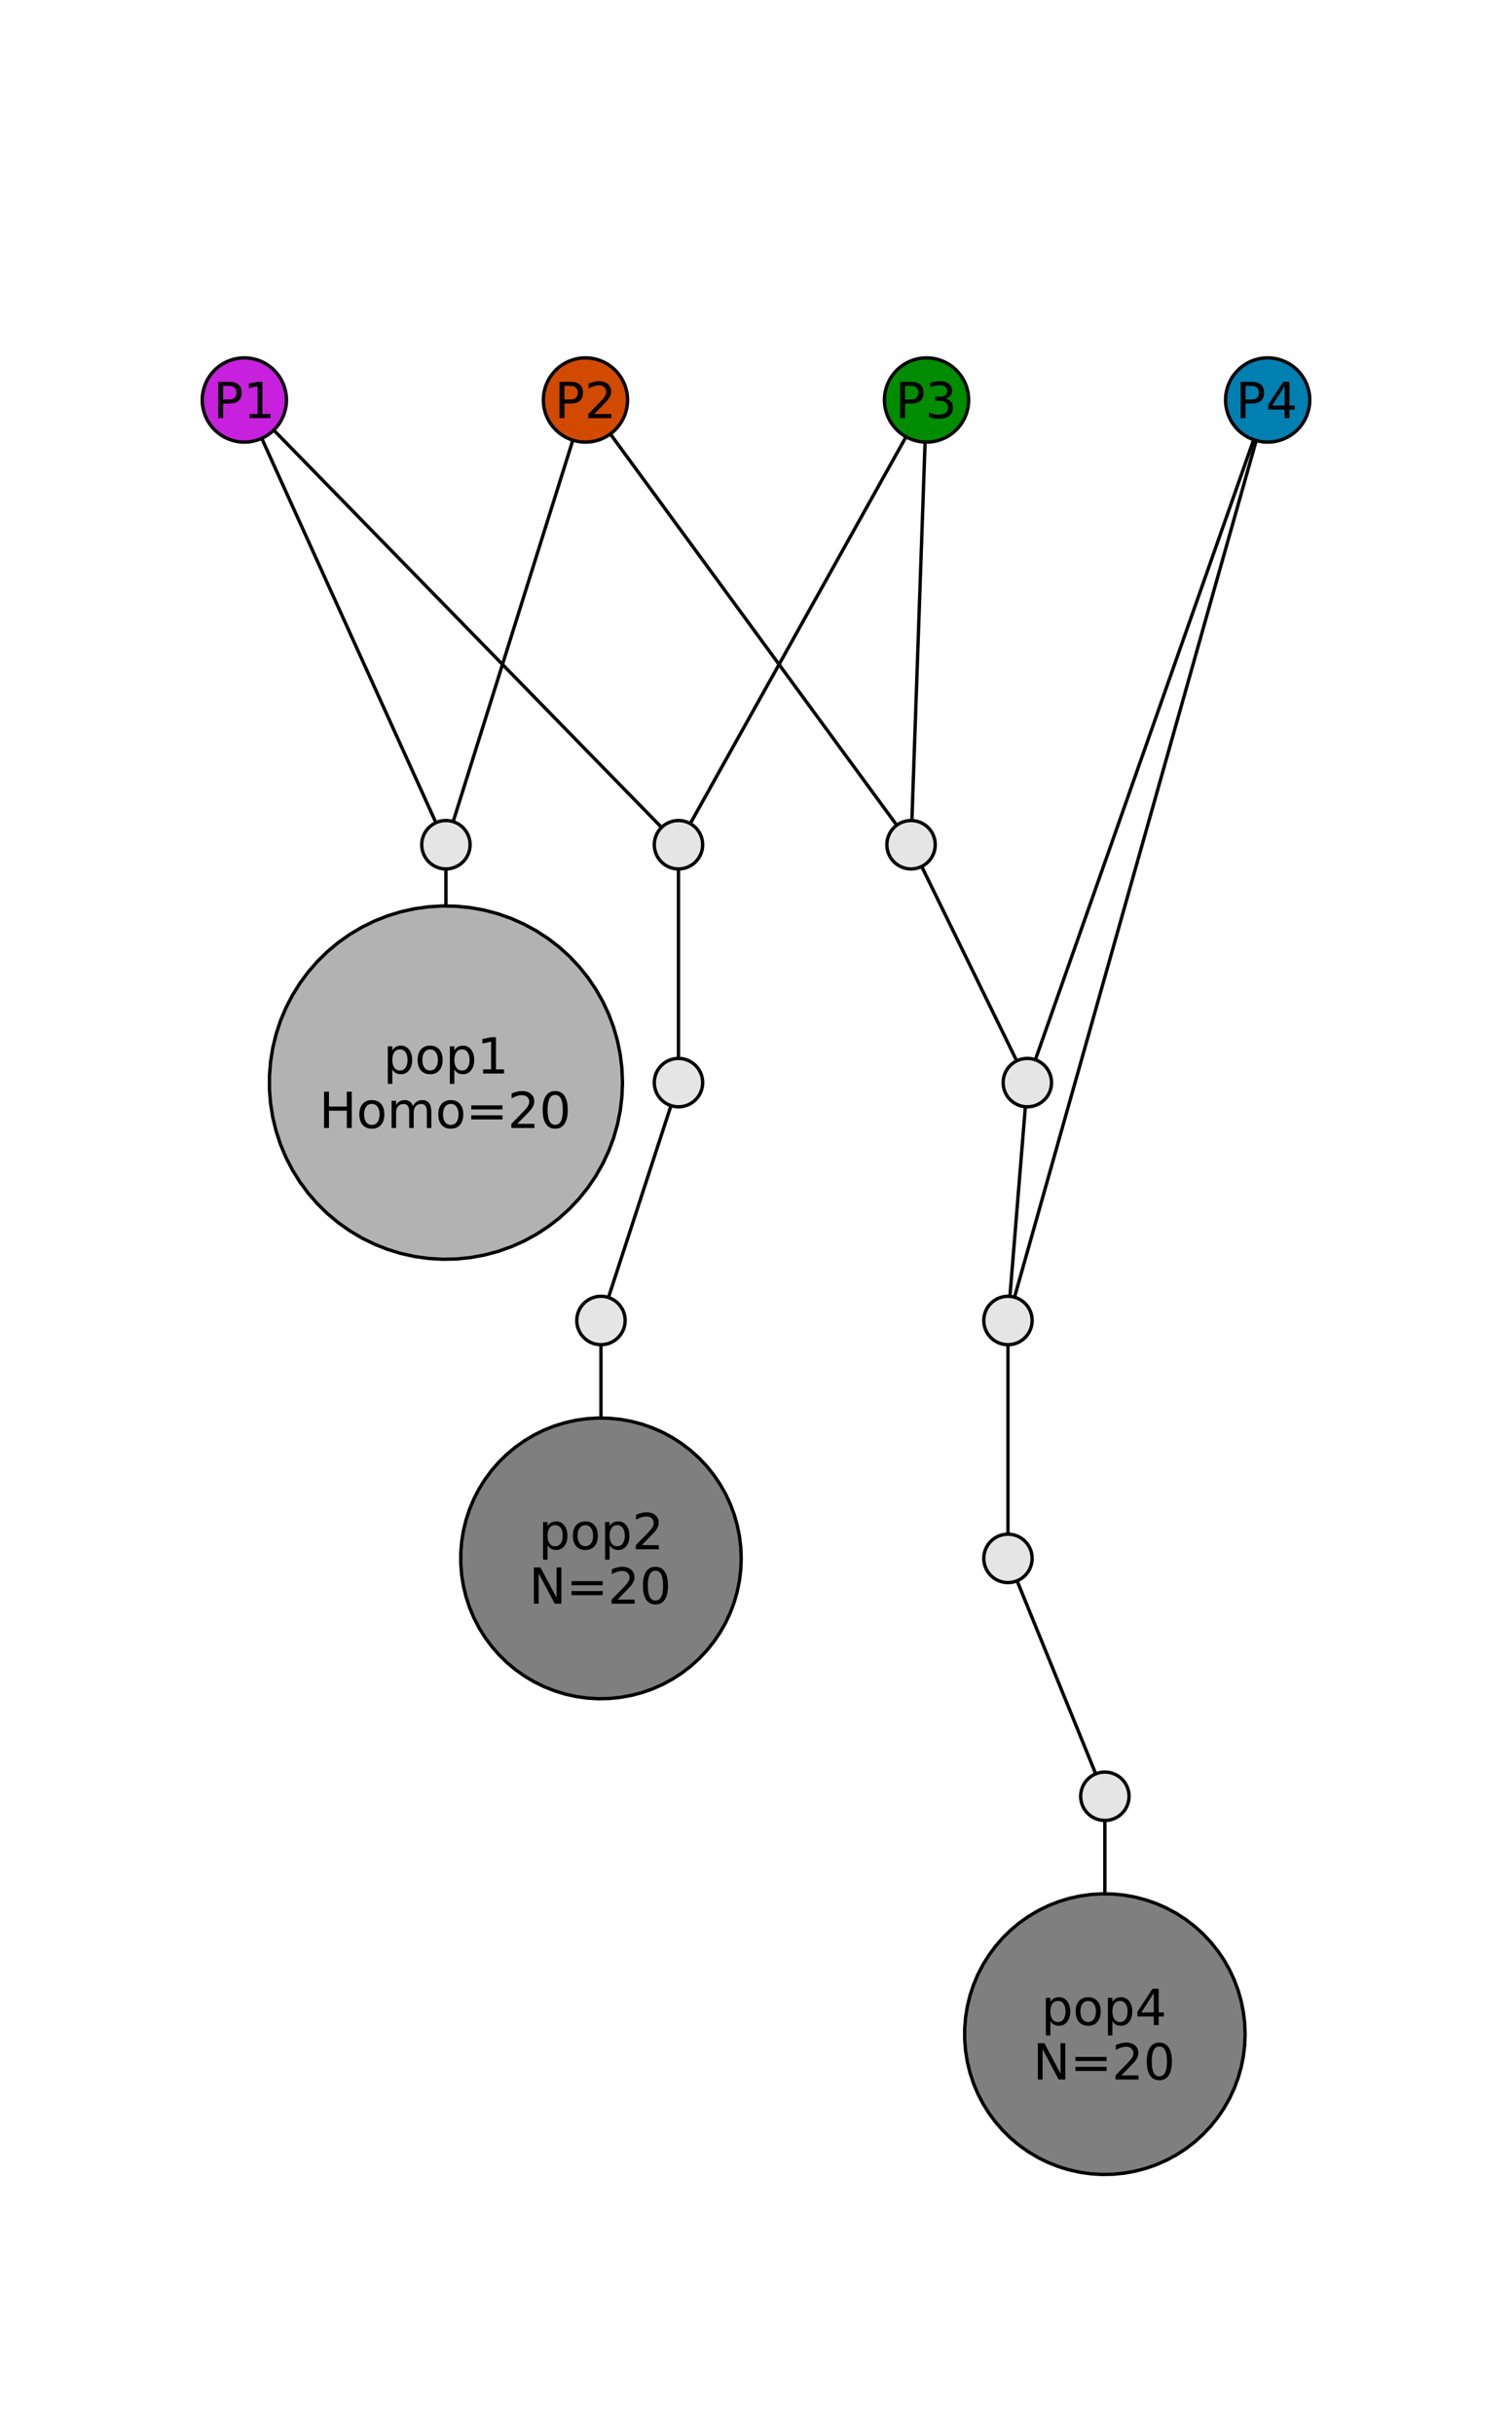 <?xml version="1.0" encoding="utf-8"?>
<svg xmlns="http://www.w3.org/2000/svg" xmlns:xlink="http://www.w3.org/1999/xlink" width="450" height="724" viewBox="0 0 1800 2896">
<rect x="0" y="0" width="1800" height="2896" fill="#333333" stroke="none"/>
<defs>
  <clipPath id="clip960">
    <rect x="0" y="0" width="1800" height="2896"/>
  </clipPath>
</defs>
<path clip-path="url(#clip960)" d="M0 2896 L1800 2896 L1800 0 L0 0  Z" fill="#ffffff" fill-rule="evenodd" fill-opacity="1"/>
<defs>
  <clipPath id="clip961">
    <rect x="579" y="289" width="1800" height="2028"/>
  </clipPath>
</defs>
<path clip-path="url(#clip960)" d="M47.244 2808.96 L1752.76 2808.96 L1752.76 87.036 L47.244 87.036  Z" fill="#ffffff" fill-rule="evenodd" fill-opacity="1"/>
<defs>
  <clipPath id="clip962">
    <rect x="47" y="87" width="1707" height="2723"/>
  </clipPath>
</defs>
<polyline clip-path="url(#clip962)" style="stroke:#000000; stroke-linecap:round; stroke-linejoin:round; stroke-width:4; stroke-opacity:1; fill:none" points="290.889,475.883 530.842,1005.01 "/>
<polyline clip-path="url(#clip962)" style="stroke:#000000; stroke-linecap:round; stroke-linejoin:round; stroke-width:4; stroke-opacity:1; fill:none" points="290.889,475.883 807.71,1005.01 "/>
<polyline clip-path="url(#clip962)" style="stroke:#000000; stroke-linecap:round; stroke-linejoin:round; stroke-width:4; stroke-opacity:1; fill:none" points="696.963,475.883 530.842,1005.01 "/>
<polyline clip-path="url(#clip962)" style="stroke:#000000; stroke-linecap:round; stroke-linejoin:round; stroke-width:4; stroke-opacity:1; fill:none" points="696.963,475.883 1084.58,1005.01 "/>
<polyline clip-path="url(#clip962)" style="stroke:#000000; stroke-linecap:round; stroke-linejoin:round; stroke-width:4; stroke-opacity:1; fill:none" points="1103.04,475.883 807.71,1005.01 "/>
<polyline clip-path="url(#clip962)" style="stroke:#000000; stroke-linecap:round; stroke-linejoin:round; stroke-width:4; stroke-opacity:1; fill:none" points="1103.04,475.883 1084.58,1005.01 "/>
<polyline clip-path="url(#clip962)" style="stroke:#000000; stroke-linecap:round; stroke-linejoin:round; stroke-width:4; stroke-opacity:1; fill:none" points="1509.11,475.883 1223.01,1288.03 "/>
<polyline clip-path="url(#clip962)" style="stroke:#000000; stroke-linecap:round; stroke-linejoin:round; stroke-width:4; stroke-opacity:1; fill:none" points="1509.11,475.883 1199.94,1571.05 "/>
<polyline clip-path="url(#clip962)" style="stroke:#000000; stroke-linecap:round; stroke-linejoin:round; stroke-width:4; stroke-opacity:1; fill:none" points="530.842,1005.01 530.842,1288.03 "/>
<polyline clip-path="url(#clip962)" style="stroke:#000000; stroke-linecap:round; stroke-linejoin:round; stroke-width:4; stroke-opacity:1; fill:none" points="807.71,1005.01 807.71,1288.03 "/>
<polyline clip-path="url(#clip962)" style="stroke:#000000; stroke-linecap:round; stroke-linejoin:round; stroke-width:4; stroke-opacity:1; fill:none" points="1084.58,1005.01 1223.01,1288.03 "/>
<polyline clip-path="url(#clip962)" style="stroke:#000000; stroke-linecap:round; stroke-linejoin:round; stroke-width:4; stroke-opacity:1; fill:none" points="807.71,1288.03 715.421,1571.05 "/>
<polyline clip-path="url(#clip962)" style="stroke:#000000; stroke-linecap:round; stroke-linejoin:round; stroke-width:4; stroke-opacity:1; fill:none" points="1223.01,1288.03 1199.94,1571.05 "/>
<polyline clip-path="url(#clip962)" style="stroke:#000000; stroke-linecap:round; stroke-linejoin:round; stroke-width:4; stroke-opacity:1; fill:none" points="715.421,1571.05 715.421,1854.07 "/>
<polyline clip-path="url(#clip962)" style="stroke:#000000; stroke-linecap:round; stroke-linejoin:round; stroke-width:4; stroke-opacity:1; fill:none" points="1199.94,1571.05 1199.94,1854.07 "/>
<polyline clip-path="url(#clip962)" style="stroke:#000000; stroke-linecap:round; stroke-linejoin:round; stroke-width:4; stroke-opacity:1; fill:none" points="1199.94,1854.07 1315.3,2137.1 "/>
<polyline clip-path="url(#clip962)" style="stroke:#000000; stroke-linecap:round; stroke-linejoin:round; stroke-width:4; stroke-opacity:1; fill:none" points="1315.3,2137.1 1315.3,2420.12 "/>
<path clip-path="url(#clip962)" d="M341.023 475.883 L340.864 471.9 L340.39 467.942 L339.602 464.034 L338.507 460.201 L337.11 456.467 L335.422 452.857 L333.451 449.391 L331.212 446.093 L328.718 442.984 L325.984 440.082 L323.029 437.407 L319.871 434.975 L316.529 432.802 L313.025 430.901 L309.381 429.284 L305.62 427.962 L301.767 426.943 L297.844 426.234 L293.877 425.838 L289.892 425.759 L285.913 425.997 L281.965 426.55 L278.074 427.415 L274.263 428.586 L270.558 430.056 L266.981 431.816 L263.556 433.855 L260.303 436.16 L257.244 438.715 L254.397 441.506 L251.781 444.514 L249.413 447.72 L247.306 451.104 L245.475 454.645 L243.932 458.32 L242.685 462.107 L241.743 465.98 L241.111 469.916 L240.794 473.89 L240.794 477.876 L241.111 481.85 L241.743 485.786 L242.685 489.659 L243.932 493.445 L245.475 497.121 L247.306 500.662 L249.413 504.046 L251.781 507.252 L254.397 510.26 L257.244 513.051 L260.303 515.606 L263.556 517.911 L266.981 519.949 L270.558 521.709 L274.263 523.18 L278.074 524.351 L281.965 525.216 L285.913 525.769 L289.892 526.007 L293.877 525.928 L297.844 525.532 L301.767 524.822 L305.62 523.803 L309.381 522.481 L313.025 520.865 L316.529 518.964 L319.871 516.791 L323.029 514.359 L325.984 511.684 L328.718 508.782 L331.212 505.672 L333.451 502.375 L335.422 498.909 L337.11 495.298 L338.507 491.565 L339.602 487.732 L340.39 483.824 L340.864 479.866 L341.023 475.883 L341.023 475.883  Z" fill="#c721dd" fill-rule="evenodd" fill-opacity="1"/>
<polyline clip-path="url(#clip962)" style="stroke:#000000; stroke-linecap:round; stroke-linejoin:round; stroke-width:4; stroke-opacity:1; fill:none" points="341.023,475.883 340.864,471.9 340.39,467.942 339.602,464.034 338.507,460.201 337.11,456.467 335.422,452.857 333.451,449.391 331.212,446.093 328.718,442.984 325.984,440.082 323.029,437.407 319.871,434.975 316.529,432.802 313.025,430.901 309.381,429.284 305.62,427.962 301.767,426.943 297.844,426.234 293.877,425.838 289.892,425.759 285.913,425.997 281.965,426.55 278.074,427.415 274.263,428.586 270.558,430.056 266.981,431.816 263.556,433.855 260.303,436.16 257.244,438.715 254.397,441.506 251.781,444.514 249.413,447.72 247.306,451.104 245.475,454.645 243.932,458.32 242.685,462.107 241.743,465.98 241.111,469.916 240.794,473.89 240.794,477.876 241.111,481.85 241.743,485.786 242.685,489.659 243.932,493.445 245.475,497.121 247.306,500.662 249.413,504.046 251.781,507.252 254.397,510.26 257.244,513.051 260.303,515.606 263.556,517.911 266.981,519.949 270.558,521.709 274.263,523.18 278.074,524.351 281.965,525.216 285.913,525.769 289.892,526.007 293.877,525.928 297.844,525.532 301.767,524.822 305.62,523.803 309.381,522.481 313.025,520.865 316.529,518.964 319.871,516.791 323.029,514.359 325.984,511.684 328.718,508.782 331.212,505.672 333.451,502.375 335.422,498.909 337.11,495.298 338.507,491.565 339.602,487.732 340.39,483.824 340.864,479.866 341.023,475.883 "/>
<path clip-path="url(#clip962)" d="M747.097 475.883 L746.938 471.9 L746.464 467.942 L745.676 464.034 L744.581 460.201 L743.185 456.467 L741.496 452.857 L739.526 449.391 L737.286 446.093 L734.792 442.984 L732.059 440.082 L729.103 437.407 L725.945 434.975 L722.603 432.802 L719.099 430.901 L715.455 429.284 L711.695 427.962 L707.841 426.943 L703.918 426.234 L699.952 425.838 L695.966 425.759 L691.987 425.997 L688.039 426.55 L684.148 427.415 L680.338 428.586 L676.632 430.056 L673.056 431.816 L669.63 433.855 L666.377 436.16 L663.318 438.715 L660.471 441.506 L657.856 444.514 L655.487 447.72 L653.38 451.104 L651.55 454.645 L650.006 458.32 L648.759 462.107 L647.817 465.98 L647.185 469.916 L646.869 473.89 L646.869 477.876 L647.185 481.85 L647.817 485.786 L648.759 489.659 L650.006 493.445 L651.55 497.121 L653.38 500.662 L655.487 504.046 L657.856 507.252 L660.471 510.26 L663.318 513.051 L666.377 515.606 L669.63 517.911 L673.056 519.949 L676.632 521.709 L680.338 523.18 L684.148 524.351 L688.039 525.216 L691.987 525.769 L695.966 526.007 L699.952 525.928 L703.918 525.532 L707.841 524.822 L711.695 523.803 L715.455 522.481 L719.099 520.865 L722.603 518.964 L725.945 516.791 L729.103 514.359 L732.059 511.684 L734.792 508.782 L737.286 505.672 L739.526 502.375 L741.496 498.909 L743.185 495.298 L744.581 491.565 L745.676 487.732 L746.464 483.824 L746.938 479.866 L747.097 475.883 L747.097 475.883  Z" fill="#d14a00" fill-rule="evenodd" fill-opacity="1"/>
<polyline clip-path="url(#clip962)" style="stroke:#000000; stroke-linecap:round; stroke-linejoin:round; stroke-width:4; stroke-opacity:1; fill:none" points="747.097,475.883 746.938,471.9 746.464,467.942 745.676,464.034 744.581,460.201 743.185,456.467 741.496,452.857 739.526,449.391 737.286,446.093 734.792,442.984 732.059,440.082 729.103,437.407 725.945,434.975 722.603,432.802 719.099,430.901 715.455,429.284 711.695,427.962 707.841,426.943 703.918,426.234 699.952,425.838 695.966,425.759 691.987,425.997 688.039,426.55 684.148,427.415 680.338,428.586 676.632,430.056 673.056,431.816 669.63,433.855 666.377,436.16 663.318,438.715 660.471,441.506 657.856,444.514 655.487,447.72 653.38,451.104 651.55,454.645 650.006,458.32 648.759,462.107 647.817,465.98 647.185,469.916 646.869,473.89 646.869,477.876 647.185,481.85 647.817,485.786 648.759,489.659 650.006,493.445 651.55,497.121 653.38,500.662 655.487,504.046 657.856,507.252 660.471,510.26 663.318,513.051 666.377,515.606 669.63,517.911 673.056,519.949 676.632,521.709 680.338,523.18 684.148,524.351 688.039,525.216 691.987,525.769 695.966,526.007 699.952,525.928 703.918,525.532 707.841,524.822 711.695,523.803 715.455,522.481 719.099,520.865 722.603,518.964 725.945,516.791 729.103,514.359 732.059,511.684 734.792,508.782 737.286,505.672 739.526,502.375 741.496,498.909 743.185,495.298 744.581,491.565 745.676,487.732 746.464,483.824 746.938,479.866 747.097,475.883 "/>
<path clip-path="url(#clip962)" d="M1153.17 475.883 L1153.01 471.9 L1152.54 467.942 L1151.75 464.034 L1150.66 460.201 L1149.26 456.467 L1147.57 452.857 L1145.6 449.391 L1143.36 446.093 L1140.87 442.984 L1138.13 440.082 L1135.18 437.407 L1132.02 434.975 L1128.68 432.802 L1125.17 430.901 L1121.53 429.284 L1117.77 427.962 L1113.92 426.943 L1109.99 426.234 L1106.03 425.838 L1102.04 425.759 L1098.06 425.997 L1094.11 426.55 L1090.22 427.415 L1086.41 428.586 L1082.71 430.056 L1079.13 431.816 L1075.7 433.855 L1072.45 436.16 L1069.39 438.715 L1066.55 441.506 L1063.93 444.514 L1061.56 447.72 L1059.45 451.104 L1057.62 454.645 L1056.08 458.32 L1054.83 462.107 L1053.89 465.98 L1053.26 469.916 L1052.94 473.89 L1052.94 477.876 L1053.26 481.85 L1053.89 485.786 L1054.83 489.659 L1056.08 493.445 L1057.62 497.121 L1059.45 500.662 L1061.56 504.046 L1063.93 507.252 L1066.55 510.26 L1069.39 513.051 L1072.45 515.606 L1075.7 517.911 L1079.13 519.949 L1082.71 521.709 L1086.41 523.18 L1090.22 524.351 L1094.11 525.216 L1098.06 525.769 L1102.04 526.007 L1106.03 525.928 L1109.99 525.532 L1113.92 524.822 L1117.77 523.803 L1121.53 522.481 L1125.17 520.865 L1128.68 518.964 L1132.02 516.791 L1135.18 514.359 L1138.13 511.684 L1140.87 508.782 L1143.36 505.672 L1145.6 502.375 L1147.57 498.909 L1149.26 495.298 L1150.66 491.565 L1151.75 487.732 L1152.54 483.824 L1153.01 479.866 L1153.17 475.883 L1153.17 475.883  Z" fill="#008c00" fill-rule="evenodd" fill-opacity="1"/>
<polyline clip-path="url(#clip962)" style="stroke:#000000; stroke-linecap:round; stroke-linejoin:round; stroke-width:4; stroke-opacity:1; fill:none" points="1153.17,475.883 1153.01,471.9 1152.54,467.942 1151.75,464.034 1150.66,460.201 1149.26,456.467 1147.57,452.857 1145.6,449.391 1143.36,446.093 1140.87,442.984 1138.13,440.082 1135.18,437.407 1132.02,434.975 1128.68,432.802 1125.17,430.901 1121.53,429.284 1117.77,427.962 1113.92,426.943 1109.99,426.234 1106.03,425.838 1102.04,425.759 1098.06,425.997 1094.11,426.55 1090.22,427.415 1086.41,428.586 1082.71,430.056 1079.13,431.816 1075.7,433.855 1072.45,436.16 1069.39,438.715 1066.55,441.506 1063.93,444.514 1061.56,447.72 1059.45,451.104 1057.62,454.645 1056.08,458.32 1054.83,462.107 1053.89,465.98 1053.26,469.916 1052.94,473.89 1052.94,477.876 1053.26,481.85 1053.89,485.786 1054.83,489.659 1056.08,493.445 1057.62,497.121 1059.45,500.662 1061.56,504.046 1063.93,507.252 1066.55,510.26 1069.39,513.051 1072.45,515.606 1075.7,517.911 1079.13,519.949 1082.71,521.709 1086.41,523.18 1090.22,524.351 1094.11,525.216 1098.06,525.769 1102.04,526.007 1106.03,525.928 1109.99,525.532 1113.92,524.822 1117.77,523.803 1121.53,522.481 1125.17,520.865 1128.68,518.964 1132.02,516.791 1135.18,514.359 1138.13,511.684 1140.87,508.782 1143.36,505.672 1145.6,502.375 1147.57,498.909 1149.26,495.298 1150.66,491.565 1151.75,487.732 1152.54,483.824 1153.01,479.866 1153.17,475.883 "/>
<path clip-path="url(#clip962)" d="M1559.25 475.883 L1559.09 471.9 L1558.61 467.942 L1557.82 464.034 L1556.73 460.201 L1555.33 456.467 L1553.64 452.857 L1551.67 449.391 L1549.43 446.093 L1546.94 442.984 L1544.21 440.082 L1541.25 437.407 L1538.09 434.975 L1534.75 432.802 L1531.25 430.901 L1527.6 429.284 L1523.84 427.962 L1519.99 426.943 L1516.07 426.234 L1512.1 425.838 L1508.11 425.759 L1504.14 425.997 L1500.19 426.55 L1496.3 427.415 L1492.49 428.586 L1488.78 430.056 L1485.2 431.816 L1481.78 433.855 L1478.53 436.16 L1475.47 438.715 L1472.62 441.506 L1470 444.514 L1467.64 447.72 L1465.53 451.104 L1463.7 454.645 L1462.15 458.32 L1460.91 462.107 L1459.97 465.98 L1459.33 469.916 L1459.02 473.89 L1459.02 477.876 L1459.33 481.85 L1459.97 485.786 L1460.91 489.659 L1462.15 493.445 L1463.7 497.121 L1465.53 500.662 L1467.64 504.046 L1470 507.252 L1472.62 510.26 L1475.47 513.051 L1478.53 515.606 L1481.78 517.911 L1485.2 519.949 L1488.78 521.709 L1492.49 523.18 L1496.3 524.351 L1500.19 525.216 L1504.14 525.769 L1508.11 526.007 L1512.1 525.928 L1516.07 525.532 L1519.99 524.822 L1523.84 523.803 L1527.6 522.481 L1531.25 520.865 L1534.75 518.964 L1538.09 516.791 L1541.25 514.359 L1544.21 511.684 L1546.94 508.782 L1549.43 505.672 L1551.67 502.375 L1553.64 498.909 L1555.33 495.298 L1556.73 491.565 L1557.82 487.732 L1558.61 483.824 L1559.09 479.866 L1559.25 475.883 L1559.25 475.883  Z" fill="#007fb1" fill-rule="evenodd" fill-opacity="1"/>
<polyline clip-path="url(#clip962)" style="stroke:#000000; stroke-linecap:round; stroke-linejoin:round; stroke-width:4; stroke-opacity:1; fill:none" points="1559.25,475.883 1559.09,471.9 1558.61,467.942 1557.82,464.034 1556.73,460.201 1555.33,456.467 1553.64,452.857 1551.67,449.391 1549.43,446.093 1546.94,442.984 1544.21,440.082 1541.25,437.407 1538.09,434.975 1534.75,432.802 1531.25,430.901 1527.6,429.284 1523.84,427.962 1519.99,426.943 1516.07,426.234 1512.1,425.838 1508.11,425.759 1504.14,425.997 1500.19,426.55 1496.3,427.415 1492.49,428.586 1488.78,430.056 1485.2,431.816 1481.78,433.855 1478.53,436.16 1475.47,438.715 1472.62,441.506 1470,444.514 1467.64,447.72 1465.53,451.104 1463.7,454.645 1462.15,458.32 1460.91,462.107 1459.97,465.98 1459.33,469.916 1459.02,473.89 1459.02,477.876 1459.33,481.85 1459.97,485.786 1460.91,489.659 1462.15,493.445 1463.7,497.121 1465.53,500.662 1467.64,504.046 1470,507.252 1472.62,510.26 1475.47,513.051 1478.53,515.606 1481.78,517.911 1485.2,519.949 1488.78,521.709 1492.49,523.18 1496.3,524.351 1500.19,525.216 1504.14,525.769 1508.11,526.007 1512.1,525.928 1516.07,525.532 1519.99,524.822 1523.84,523.803 1527.6,522.481 1531.25,520.865 1534.75,518.964 1538.09,516.791 1541.25,514.359 1544.21,511.684 1546.94,508.782 1549.43,505.672 1551.67,502.375 1553.64,498.909 1555.33,495.298 1556.73,491.565 1557.82,487.732 1558.61,483.824 1559.09,479.866 1559.25,475.883 "/>
<path clip-path="url(#clip962)" d="M559.636 1005.01 L559.545 1002.72 L559.272 1000.45 L558.82 998.205 L558.191 996.003 L557.389 993.859 L556.419 991.785 L555.288 989.794 L554.001 987.9 L552.569 986.114 L550.999 984.448 L549.301 982.911 L547.487 981.515 L545.568 980.266 L543.556 979.175 L541.463 978.246 L539.303 977.487 L537.089 976.902 L534.836 976.494 L532.558 976.267 L530.269 976.221 L527.984 976.358 L525.716 976.675 L523.481 977.172 L521.293 977.845 L519.165 978.689 L517.111 979.7 L515.143 980.871 L513.275 982.195 L511.518 983.663 L509.883 985.265 L508.38 986.993 L507.02 988.835 L505.81 990.778 L504.759 992.812 L503.872 994.923 L503.156 997.098 L502.615 999.322 L502.252 1001.58 L502.07 1003.87 L502.07 1006.15 L502.252 1008.44 L502.615 1010.7 L503.156 1012.92 L503.872 1015.1 L504.759 1017.21 L505.81 1019.24 L507.02 1021.19 L508.38 1023.03 L509.883 1024.75 L511.518 1026.36 L513.275 1027.82 L515.143 1029.15 L517.111 1030.32 L519.165 1031.33 L521.293 1032.17 L523.481 1032.85 L525.716 1033.34 L527.984 1033.66 L530.269 1033.8 L532.558 1033.75 L534.836 1033.53 L537.089 1033.12 L539.303 1032.53 L541.463 1031.77 L543.556 1030.85 L545.568 1029.75 L547.487 1028.51 L549.301 1027.11 L550.999 1025.57 L552.569 1023.91 L554.001 1022.12 L555.288 1020.23 L556.419 1018.24 L557.389 1016.16 L558.191 1014.02 L558.82 1011.82 L559.272 1009.57 L559.545 1007.3 L559.636 1005.01 L559.636 1005.01  Z" fill="#e5e5e5" fill-rule="evenodd" fill-opacity="1"/>
<polyline clip-path="url(#clip962)" style="stroke:#000000; stroke-linecap:round; stroke-linejoin:round; stroke-width:4; stroke-opacity:1; fill:none" points="559.636,1005.01 559.545,1002.72 559.272,1000.45 558.82,998.205 558.191,996.003 557.389,993.859 556.419,991.785 555.288,989.794 554.001,987.9 552.569,986.114 550.999,984.448 549.301,982.911 547.487,981.515 545.568,980.266 543.556,979.175 541.463,978.246 539.303,977.487 537.089,976.902 534.836,976.494 532.558,976.267 530.269,976.221 527.984,976.358 525.716,976.675 523.481,977.172 521.293,977.845 519.165,978.689 517.111,979.7 515.143,980.871 513.275,982.195 511.518,983.663 509.883,985.265 508.38,986.993 507.02,988.835 505.81,990.778 504.759,992.812 503.872,994.923 503.156,997.098 502.615,999.322 502.252,1001.58 502.07,1003.87 502.07,1006.15 502.252,1008.44 502.615,1010.7 503.156,1012.92 503.872,1015.1 504.759,1017.21 505.81,1019.24 507.02,1021.19 508.38,1023.03 509.883,1024.75 511.518,1026.36 513.275,1027.82 515.143,1029.15 517.111,1030.32 519.165,1031.33 521.293,1032.17 523.481,1032.85 525.716,1033.34 527.984,1033.66 530.269,1033.8 532.558,1033.75 534.836,1033.53 537.089,1033.12 539.303,1032.53 541.463,1031.77 543.556,1030.85 545.568,1029.75 547.487,1028.51 549.301,1027.11 550.999,1025.57 552.569,1023.91 554.001,1022.12 555.288,1020.23 556.419,1018.24 557.389,1016.16 558.191,1014.02 558.82,1011.82 559.272,1009.57 559.545,1007.3 559.636,1005.01 "/>
<path clip-path="url(#clip962)" d="M836.505 1005.01 L836.414 1002.72 L836.141 1000.45 L835.689 998.205 L835.06 996.003 L834.258 993.859 L833.288 991.785 L832.156 989.794 L830.87 987.9 L829.438 986.114 L827.868 984.448 L826.17 982.911 L824.356 981.515 L822.437 980.266 L820.424 979.175 L818.332 978.246 L816.172 977.487 L813.958 976.902 L811.705 976.494 L809.427 976.267 L807.138 976.221 L804.852 976.358 L802.585 976.675 L800.35 977.172 L798.162 977.845 L796.034 978.689 L793.979 979.7 L792.012 980.871 L790.144 982.195 L788.387 983.663 L786.752 985.265 L785.249 986.993 L783.889 988.835 L782.679 990.778 L781.627 992.812 L780.741 994.923 L780.024 997.098 L779.483 999.322 L779.121 1001.58 L778.939 1003.87 L778.939 1006.15 L779.121 1008.44 L779.483 1010.7 L780.024 1012.92 L780.741 1015.1 L781.627 1017.21 L782.679 1019.24 L783.889 1021.19 L785.249 1023.03 L786.752 1024.75 L788.387 1026.36 L790.144 1027.82 L792.012 1029.15 L793.979 1030.32 L796.034 1031.33 L798.162 1032.17 L800.35 1032.85 L802.585 1033.34 L804.852 1033.66 L807.138 1033.8 L809.427 1033.75 L811.705 1033.53 L813.958 1033.12 L816.172 1032.53 L818.332 1031.77 L820.424 1030.85 L822.437 1029.75 L824.356 1028.51 L826.17 1027.11 L827.868 1025.57 L829.438 1023.91 L830.87 1022.12 L832.156 1020.23 L833.288 1018.24 L834.258 1016.16 L835.06 1014.02 L835.689 1011.82 L836.141 1009.57 L836.414 1007.3 L836.505 1005.01 L836.505 1005.01  Z" fill="#e5e5e5" fill-rule="evenodd" fill-opacity="1"/>
<polyline clip-path="url(#clip962)" style="stroke:#000000; stroke-linecap:round; stroke-linejoin:round; stroke-width:4; stroke-opacity:1; fill:none" points="836.505,1005.01 836.414,1002.72 836.141,1000.45 835.689,998.205 835.06,996.003 834.258,993.859 833.288,991.785 832.156,989.794 830.87,987.9 829.438,986.114 827.868,984.448 826.17,982.911 824.356,981.515 822.437,980.266 820.424,979.175 818.332,978.246 816.172,977.487 813.958,976.902 811.705,976.494 809.427,976.267 807.138,976.221 804.852,976.358 802.585,976.675 800.35,977.172 798.162,977.845 796.034,978.689 793.979,979.7 792.012,980.871 790.144,982.195 788.387,983.663 786.752,985.265 785.249,986.993 783.889,988.835 782.679,990.778 781.627,992.812 780.741,994.923 780.024,997.098 779.483,999.322 779.121,1001.58 778.939,1003.87 778.939,1006.15 779.121,1008.44 779.483,1010.7 780.024,1012.92 780.741,1015.1 781.627,1017.21 782.679,1019.24 783.889,1021.19 785.249,1023.03 786.752,1024.75 788.387,1026.36 790.144,1027.82 792.012,1029.15 793.979,1030.32 796.034,1031.33 798.162,1032.17 800.35,1032.85 802.585,1033.34 804.852,1033.66 807.138,1033.8 809.427,1033.75 811.705,1033.53 813.958,1033.12 816.172,1032.53 818.332,1031.77 820.424,1030.85 822.437,1029.75 824.356,1028.51 826.17,1027.11 827.868,1025.57 829.438,1023.91 830.87,1022.12 832.156,1020.23 833.288,1018.24 834.258,1016.16 835.06,1014.02 835.689,1011.82 836.141,1009.57 836.414,1007.3 836.505,1005.01 "/>
<path clip-path="url(#clip962)" d="M1113.37 1005.01 L1113.28 1002.72 L1113.01 1000.45 L1112.56 998.205 L1111.93 996.003 L1111.13 993.859 L1110.16 991.785 L1109.03 989.794 L1107.74 987.9 L1106.31 986.114 L1104.74 984.448 L1103.04 982.911 L1101.22 981.515 L1099.31 980.266 L1097.29 979.175 L1095.2 978.246 L1093.04 977.487 L1090.83 976.902 L1088.57 976.494 L1086.3 976.267 L1084.01 976.221 L1081.72 976.358 L1079.45 976.675 L1077.22 977.172 L1075.03 977.845 L1072.9 978.689 L1070.85 979.7 L1068.88 980.871 L1067.01 982.195 L1065.26 983.663 L1063.62 985.265 L1062.12 986.993 L1060.76 988.835 L1059.55 990.778 L1058.5 992.812 L1057.61 994.923 L1056.89 997.098 L1056.35 999.322 L1055.99 1001.58 L1055.81 1003.87 L1055.81 1006.15 L1055.99 1008.44 L1056.35 1010.7 L1056.89 1012.92 L1057.61 1015.1 L1058.5 1017.21 L1059.55 1019.24 L1060.76 1021.19 L1062.12 1023.03 L1063.62 1024.75 L1065.26 1026.36 L1067.01 1027.82 L1068.88 1029.15 L1070.85 1030.32 L1072.9 1031.33 L1075.03 1032.17 L1077.22 1032.85 L1079.45 1033.34 L1081.72 1033.66 L1084.01 1033.8 L1086.3 1033.75 L1088.57 1033.53 L1090.83 1033.12 L1093.04 1032.53 L1095.2 1031.77 L1097.29 1030.85 L1099.31 1029.75 L1101.22 1028.51 L1103.04 1027.11 L1104.74 1025.57 L1106.31 1023.91 L1107.74 1022.12 L1109.03 1020.23 L1110.16 1018.24 L1111.13 1016.16 L1111.93 1014.02 L1112.56 1011.82 L1113.01 1009.57 L1113.28 1007.3 L1113.37 1005.01 L1113.37 1005.01  Z" fill="#e5e5e5" fill-rule="evenodd" fill-opacity="1"/>
<polyline clip-path="url(#clip962)" style="stroke:#000000; stroke-linecap:round; stroke-linejoin:round; stroke-width:4; stroke-opacity:1; fill:none" points="1113.37,1005.01 1113.28,1002.72 1113.01,1000.45 1112.56,998.205 1111.93,996.003 1111.13,993.859 1110.16,991.785 1109.03,989.794 1107.74,987.9 1106.31,986.114 1104.74,984.448 1103.04,982.911 1101.22,981.515 1099.31,980.266 1097.29,979.175 1095.2,978.246 1093.04,977.487 1090.83,976.902 1088.57,976.494 1086.3,976.267 1084.01,976.221 1081.72,976.358 1079.45,976.675 1077.22,977.172 1075.03,977.845 1072.9,978.689 1070.85,979.7 1068.88,980.871 1067.01,982.195 1065.26,983.663 1063.62,985.265 1062.12,986.993 1060.76,988.835 1059.55,990.778 1058.5,992.812 1057.61,994.923 1056.89,997.098 1056.35,999.322 1055.99,1001.58 1055.81,1003.87 1055.81,1006.15 1055.99,1008.44 1056.35,1010.7 1056.89,1012.92 1057.61,1015.1 1058.5,1017.21 1059.55,1019.24 1060.76,1021.19 1062.12,1023.03 1063.62,1024.75 1065.26,1026.36 1067.01,1027.82 1068.88,1029.15 1070.85,1030.32 1072.9,1031.33 1075.03,1032.17 1077.22,1032.85 1079.45,1033.34 1081.72,1033.66 1084.01,1033.8 1086.3,1033.75 1088.57,1033.53 1090.83,1033.12 1093.04,1032.53 1095.2,1031.77 1097.29,1030.85 1099.31,1029.75 1101.22,1028.51 1103.04,1027.11 1104.74,1025.57 1106.31,1023.91 1107.74,1022.12 1109.03,1020.23 1110.16,1018.24 1111.13,1016.16 1111.93,1014.02 1112.56,1011.82 1113.01,1009.57 1113.28,1007.3 1113.37,1005.01 "/>
<path clip-path="url(#clip962)" d="M741.051 1288.03 L740.387 1271.33 L738.397 1254.73 L735.096 1238.35 L730.503 1222.28 L724.648 1206.62 L717.567 1191.48 L709.306 1176.95 L699.917 1163.12 L689.458 1150.09 L677.997 1137.92 L665.606 1126.7 L652.362 1116.51 L638.35 1107.39 L623.659 1099.42 L608.38 1092.65 L592.612 1087.1 L576.453 1082.83 L560.005 1079.85 L543.373 1078.2 L526.662 1077.86 L509.978 1078.86 L493.425 1081.18 L477.109 1084.81 L461.132 1089.72 L445.596 1095.88 L430.6 1103.26 L416.236 1111.81 L402.598 1121.47 L389.77 1132.19 L377.835 1143.89 L366.866 1156.5 L356.934 1169.95 L348.102 1184.14 L340.425 1198.98 L333.952 1214.39 L328.724 1230.27 L324.774 1246.51 L322.126 1263.01 L320.798 1279.67 L320.798 1296.39 L322.126 1313.05 L324.774 1329.55 L328.724 1345.79 L333.952 1361.67 L340.425 1377.08 L348.102 1391.93 L356.934 1406.12 L366.866 1419.56 L377.835 1432.17 L389.77 1443.87 L402.598 1454.59 L416.236 1464.25 L430.6 1472.8 L445.596 1480.18 L461.132 1486.35 L477.109 1491.26 L493.425 1494.88 L509.978 1497.2 L526.662 1498.2 L543.373 1497.87 L560.005 1496.21 L576.453 1493.23 L592.612 1488.96 L608.38 1483.42 L623.659 1476.64 L638.35 1468.67 L652.362 1459.56 L665.606 1449.36 L677.997 1438.14 L689.458 1425.98 L699.917 1412.94 L709.306 1399.11 L717.567 1384.58 L724.648 1369.44 L730.503 1353.78 L735.096 1337.71 L738.397 1321.33 L740.387 1304.73 L741.051 1288.03 L741.051 1288.03  Z" fill="#b2b2b2" fill-rule="evenodd" fill-opacity="1"/>
<polyline clip-path="url(#clip962)" style="stroke:#000000; stroke-linecap:round; stroke-linejoin:round; stroke-width:4; stroke-opacity:1; fill:none" points="741.051,1288.03 740.387,1271.33 738.397,1254.73 735.096,1238.35 730.503,1222.28 724.648,1206.62 717.567,1191.48 709.306,1176.95 699.917,1163.12 689.458,1150.09 677.997,1137.92 665.606,1126.7 652.362,1116.51 638.35,1107.39 623.659,1099.42 608.38,1092.65 592.612,1087.1 576.453,1082.83 560.005,1079.85 543.373,1078.2 526.662,1077.86 509.978,1078.86 493.425,1081.18 477.109,1084.81 461.132,1089.72 445.596,1095.88 430.6,1103.26 416.236,1111.81 402.598,1121.47 389.77,1132.19 377.835,1143.89 366.866,1156.5 356.934,1169.95 348.102,1184.14 340.425,1198.98 333.952,1214.39 328.724,1230.27 324.774,1246.51 322.126,1263.01 320.798,1279.67 320.798,1296.39 322.126,1313.05 324.774,1329.55 328.724,1345.79 333.952,1361.67 340.425,1377.08 348.102,1391.93 356.934,1406.12 366.866,1419.56 377.835,1432.17 389.77,1443.87 402.598,1454.59 416.236,1464.25 430.6,1472.8 445.596,1480.18 461.132,1486.35 477.109,1491.26 493.425,1494.88 509.978,1497.2 526.662,1498.2 543.373,1497.87 560.005,1496.21 576.453,1493.23 592.612,1488.96 608.38,1483.42 623.659,1476.64 638.35,1468.67 652.362,1459.56 665.606,1449.36 677.997,1438.14 689.458,1425.98 699.917,1412.94 709.306,1399.11 717.567,1384.58 724.648,1369.44 730.503,1353.78 735.096,1337.71 738.397,1321.33 740.387,1304.73 741.051,1288.03 "/>
<path clip-path="url(#clip962)" d="M836.505 1288.03 L836.414 1285.74 L836.141 1283.47 L835.689 1281.23 L835.06 1279.02 L834.258 1276.88 L833.288 1274.81 L832.156 1272.82 L830.87 1270.92 L829.438 1269.14 L827.868 1267.47 L826.17 1265.93 L824.356 1264.54 L822.437 1263.29 L820.424 1262.2 L818.332 1261.27 L816.172 1260.51 L813.958 1259.92 L811.705 1259.52 L809.427 1259.29 L807.138 1259.24 L804.852 1259.38 L802.585 1259.7 L800.35 1260.19 L798.162 1260.87 L796.034 1261.71 L793.979 1262.72 L792.012 1263.89 L790.144 1265.22 L788.387 1266.68 L786.752 1268.29 L785.249 1270.01 L783.889 1271.86 L782.679 1273.8 L781.627 1275.83 L780.741 1277.94 L780.024 1280.12 L779.483 1282.34 L779.121 1284.6 L778.939 1286.89 L778.939 1289.18 L779.121 1291.46 L779.483 1293.72 L780.024 1295.94 L780.741 1298.12 L781.627 1300.23 L782.679 1302.26 L783.889 1304.21 L785.249 1306.05 L786.752 1307.78 L788.387 1309.38 L790.144 1310.85 L792.012 1312.17 L793.979 1313.34 L796.034 1314.35 L798.162 1315.2 L800.35 1315.87 L802.585 1316.37 L804.852 1316.68 L807.138 1316.82 L809.427 1316.77 L811.705 1316.55 L813.958 1316.14 L816.172 1315.55 L818.332 1314.8 L820.424 1313.87 L822.437 1312.77 L824.356 1311.53 L826.17 1310.13 L827.868 1308.59 L829.438 1306.93 L830.87 1305.14 L832.156 1303.25 L833.288 1301.26 L834.258 1299.18 L835.06 1297.04 L835.689 1294.84 L836.141 1292.59 L836.414 1290.32 L836.505 1288.03 L836.505 1288.03  Z" fill="#e5e5e5" fill-rule="evenodd" fill-opacity="1"/>
<polyline clip-path="url(#clip962)" style="stroke:#000000; stroke-linecap:round; stroke-linejoin:round; stroke-width:4; stroke-opacity:1; fill:none" points="836.505,1288.03 836.414,1285.74 836.141,1283.47 835.689,1281.23 835.06,1279.02 834.258,1276.88 833.288,1274.81 832.156,1272.82 830.87,1270.92 829.438,1269.14 827.868,1267.47 826.17,1265.93 824.356,1264.54 822.437,1263.29 820.424,1262.2 818.332,1261.27 816.172,1260.51 813.958,1259.92 811.705,1259.52 809.427,1259.29 807.138,1259.24 804.852,1259.38 802.585,1259.7 800.35,1260.19 798.162,1260.87 796.034,1261.71 793.979,1262.72 792.012,1263.89 790.144,1265.22 788.387,1266.68 786.752,1268.29 785.249,1270.01 783.889,1271.86 782.679,1273.8 781.627,1275.83 780.741,1277.94 780.024,1280.12 779.483,1282.34 779.121,1284.6 778.939,1286.89 778.939,1289.18 779.121,1291.46 779.483,1293.72 780.024,1295.94 780.741,1298.12 781.627,1300.23 782.679,1302.26 783.889,1304.21 785.249,1306.05 786.752,1307.78 788.387,1309.38 790.144,1310.85 792.012,1312.17 793.979,1313.34 796.034,1314.35 798.162,1315.2 800.35,1315.87 802.585,1316.37 804.852,1316.68 807.138,1316.82 809.427,1316.77 811.705,1316.55 813.958,1316.14 816.172,1315.55 818.332,1314.8 820.424,1313.87 822.437,1312.77 824.356,1311.53 826.17,1310.13 827.868,1308.59 829.438,1306.93 830.87,1305.14 832.156,1303.25 833.288,1301.26 834.258,1299.18 835.06,1297.04 835.689,1294.84 836.141,1292.59 836.414,1290.32 836.505,1288.03 "/>
<path clip-path="url(#clip962)" d="M1251.81 1288.03 L1251.72 1285.74 L1251.44 1283.47 L1250.99 1281.23 L1250.36 1279.02 L1249.56 1276.88 L1248.59 1274.81 L1247.46 1272.82 L1246.17 1270.92 L1244.74 1269.14 L1243.17 1267.47 L1241.47 1265.93 L1239.66 1264.54 L1237.74 1263.29 L1235.73 1262.2 L1233.63 1261.27 L1231.47 1260.51 L1229.26 1259.92 L1227.01 1259.52 L1224.73 1259.29 L1222.44 1259.24 L1220.16 1259.38 L1217.89 1259.7 L1215.65 1260.19 L1213.46 1260.87 L1211.34 1261.71 L1209.28 1262.72 L1207.32 1263.89 L1205.45 1265.22 L1203.69 1266.68 L1202.05 1268.29 L1200.55 1270.01 L1199.19 1271.86 L1197.98 1273.8 L1196.93 1275.83 L1196.04 1277.94 L1195.33 1280.12 L1194.79 1282.34 L1194.42 1284.6 L1194.24 1286.89 L1194.24 1289.18 L1194.42 1291.46 L1194.79 1293.72 L1195.33 1295.94 L1196.04 1298.12 L1196.93 1300.23 L1197.98 1302.26 L1199.19 1304.21 L1200.55 1306.05 L1202.05 1307.78 L1203.69 1309.38 L1205.45 1310.85 L1207.32 1312.17 L1209.28 1313.34 L1211.34 1314.35 L1213.46 1315.2 L1215.65 1315.87 L1217.89 1316.37 L1220.16 1316.68 L1222.44 1316.82 L1224.73 1316.77 L1227.01 1316.55 L1229.26 1316.14 L1231.47 1315.55 L1233.63 1314.8 L1235.73 1313.87 L1237.74 1312.77 L1239.66 1311.53 L1241.47 1310.13 L1243.17 1308.59 L1244.74 1306.93 L1246.17 1305.14 L1247.46 1303.25 L1248.59 1301.26 L1249.56 1299.18 L1250.36 1297.04 L1250.99 1294.84 L1251.44 1292.59 L1251.72 1290.32 L1251.81 1288.03 L1251.81 1288.03  Z" fill="#e5e5e5" fill-rule="evenodd" fill-opacity="1"/>
<polyline clip-path="url(#clip962)" style="stroke:#000000; stroke-linecap:round; stroke-linejoin:round; stroke-width:4; stroke-opacity:1; fill:none" points="1251.81,1288.03 1251.72,1285.74 1251.44,1283.47 1250.99,1281.23 1250.36,1279.02 1249.56,1276.88 1248.59,1274.81 1247.46,1272.82 1246.17,1270.92 1244.74,1269.14 1243.17,1267.47 1241.47,1265.93 1239.66,1264.54 1237.74,1263.29 1235.73,1262.2 1233.63,1261.27 1231.47,1260.51 1229.26,1259.92 1227.01,1259.52 1224.73,1259.29 1222.44,1259.24 1220.16,1259.38 1217.89,1259.7 1215.65,1260.19 1213.46,1260.87 1211.34,1261.71 1209.28,1262.72 1207.32,1263.89 1205.45,1265.22 1203.69,1266.68 1202.05,1268.29 1200.55,1270.01 1199.19,1271.86 1197.98,1273.8 1196.93,1275.83 1196.04,1277.94 1195.33,1280.12 1194.79,1282.34 1194.42,1284.6 1194.24,1286.89 1194.24,1289.18 1194.42,1291.46 1194.79,1293.72 1195.33,1295.94 1196.04,1298.12 1196.93,1300.23 1197.98,1302.26 1199.19,1304.21 1200.55,1306.05 1202.05,1307.78 1203.69,1309.38 1205.45,1310.85 1207.32,1312.17 1209.28,1313.34 1211.34,1314.35 1213.46,1315.2 1215.65,1315.87 1217.89,1316.37 1220.16,1316.68 1222.44,1316.82 1224.73,1316.77 1227.01,1316.55 1229.26,1316.14 1231.47,1315.55 1233.63,1314.8 1235.73,1313.87 1237.74,1312.77 1239.66,1311.53 1241.47,1310.13 1243.17,1308.59 1244.74,1306.93 1246.17,1305.14 1247.46,1303.25 1248.59,1301.26 1249.56,1299.18 1250.36,1297.04 1250.99,1294.84 1251.44,1292.59 1251.72,1290.32 1251.81,1288.03 "/>
<path clip-path="url(#clip962)" d="M744.215 1571.05 L744.124 1568.77 L743.852 1566.49 L743.399 1564.25 L742.77 1562.05 L741.968 1559.9 L740.998 1557.83 L739.867 1555.84 L738.581 1553.94 L737.148 1552.16 L735.578 1550.49 L733.881 1548.95 L732.067 1547.56 L730.147 1546.31 L728.135 1545.22 L726.042 1544.29 L723.882 1543.53 L721.669 1542.94 L719.416 1542.54 L717.137 1542.31 L714.848 1542.26 L712.563 1542.4 L710.295 1542.72 L708.06 1543.22 L705.872 1543.89 L703.744 1544.73 L701.69 1545.74 L699.722 1546.91 L697.854 1548.24 L696.097 1549.71 L694.462 1551.31 L692.96 1553.04 L691.599 1554.88 L690.389 1556.82 L689.338 1558.85 L688.451 1560.97 L687.735 1563.14 L687.194 1565.37 L686.831 1567.63 L686.649 1569.91 L686.649 1572.2 L686.831 1574.48 L687.194 1576.74 L687.735 1578.97 L688.451 1581.14 L689.338 1583.25 L690.389 1585.28 L691.599 1587.23 L692.96 1589.07 L694.462 1590.8 L696.097 1592.4 L697.854 1593.87 L699.722 1595.19 L701.69 1596.36 L703.744 1597.37 L705.872 1598.22 L708.06 1598.89 L710.295 1599.39 L712.563 1599.7 L714.848 1599.84 L717.137 1599.8 L719.416 1599.57 L721.669 1599.16 L723.882 1598.58 L726.042 1597.82 L728.135 1596.89 L730.147 1595.8 L732.067 1594.55 L733.881 1593.15 L735.578 1591.61 L737.148 1589.95 L738.581 1588.16 L739.867 1586.27 L740.998 1584.28 L741.968 1582.2 L742.77 1580.06 L743.399 1577.86 L743.852 1575.61 L744.124 1573.34 L744.215 1571.05 L744.215 1571.05  Z" fill="#e5e5e5" fill-rule="evenodd" fill-opacity="1"/>
<polyline clip-path="url(#clip962)" style="stroke:#000000; stroke-linecap:round; stroke-linejoin:round; stroke-width:4; stroke-opacity:1; fill:none" points="744.215,1571.05 744.124,1568.77 743.852,1566.49 743.399,1564.25 742.77,1562.05 741.968,1559.9 740.998,1557.83 739.867,1555.84 738.581,1553.94 737.148,1552.16 735.578,1550.49 733.881,1548.95 732.067,1547.56 730.147,1546.31 728.135,1545.22 726.042,1544.29 723.882,1543.53 721.669,1542.94 719.416,1542.54 717.137,1542.31 714.848,1542.26 712.563,1542.4 710.295,1542.72 708.06,1543.22 705.872,1543.89 703.744,1544.73 701.69,1545.74 699.722,1546.91 697.854,1548.24 696.097,1549.71 694.462,1551.31 692.96,1553.04 691.599,1554.88 690.389,1556.82 689.338,1558.85 688.451,1560.97 687.735,1563.14 687.194,1565.37 686.831,1567.63 686.649,1569.91 686.649,1572.2 686.831,1574.48 687.194,1576.74 687.735,1578.97 688.451,1581.14 689.338,1583.25 690.389,1585.28 691.599,1587.23 692.96,1589.07 694.462,1590.8 696.097,1592.4 697.854,1593.87 699.722,1595.19 701.69,1596.36 703.744,1597.37 705.872,1598.22 708.06,1598.89 710.295,1599.39 712.563,1599.7 714.848,1599.84 717.137,1599.8 719.416,1599.57 721.669,1599.16 723.882,1598.58 726.042,1597.82 728.135,1596.89 730.147,1595.8 732.067,1594.55 733.881,1593.15 735.578,1591.61 737.148,1589.95 738.581,1588.16 739.867,1586.27 740.998,1584.28 741.968,1582.2 742.77,1580.06 743.399,1577.86 743.852,1575.61 744.124,1573.34 744.215,1571.05 "/>
<path clip-path="url(#clip962)" d="M1228.74 1571.05 L1228.64 1568.77 L1228.37 1566.49 L1227.92 1564.25 L1227.29 1562.05 L1226.49 1559.9 L1225.52 1557.83 L1224.39 1555.84 L1223.1 1553.94 L1221.67 1552.16 L1220.1 1550.49 L1218.4 1548.95 L1216.59 1547.56 L1214.67 1546.31 L1212.66 1545.22 L1210.56 1544.29 L1208.4 1543.53 L1206.19 1542.94 L1203.94 1542.54 L1201.66 1542.31 L1199.37 1542.26 L1197.08 1542.4 L1194.82 1542.72 L1192.58 1543.22 L1190.39 1543.89 L1188.26 1544.73 L1186.21 1545.74 L1184.24 1546.91 L1182.37 1548.24 L1180.62 1549.71 L1178.98 1551.31 L1177.48 1553.04 L1176.12 1554.88 L1174.91 1556.82 L1173.86 1558.85 L1172.97 1560.97 L1172.26 1563.14 L1171.71 1565.37 L1171.35 1567.63 L1171.17 1569.91 L1171.17 1572.2 L1171.35 1574.48 L1171.71 1576.74 L1172.26 1578.97 L1172.97 1581.14 L1173.86 1583.25 L1174.91 1585.28 L1176.12 1587.23 L1177.48 1589.07 L1178.98 1590.8 L1180.62 1592.4 L1182.37 1593.87 L1184.24 1595.19 L1186.21 1596.36 L1188.26 1597.37 L1190.39 1598.22 L1192.58 1598.89 L1194.82 1599.39 L1197.08 1599.7 L1199.37 1599.84 L1201.66 1599.8 L1203.94 1599.57 L1206.19 1599.16 L1208.4 1598.58 L1210.56 1597.82 L1212.66 1596.89 L1214.67 1595.8 L1216.59 1594.55 L1218.4 1593.15 L1220.1 1591.61 L1221.67 1589.95 L1223.1 1588.16 L1224.39 1586.27 L1225.52 1584.28 L1226.49 1582.2 L1227.29 1580.06 L1227.92 1577.86 L1228.37 1575.61 L1228.64 1573.34 L1228.74 1571.05 L1228.74 1571.05  Z" fill="#e5e5e5" fill-rule="evenodd" fill-opacity="1"/>
<polyline clip-path="url(#clip962)" style="stroke:#000000; stroke-linecap:round; stroke-linejoin:round; stroke-width:4; stroke-opacity:1; fill:none" points="1228.74,1571.05 1228.64,1568.77 1228.37,1566.49 1227.92,1564.25 1227.29,1562.05 1226.49,1559.9 1225.52,1557.83 1224.39,1555.84 1223.1,1553.94 1221.67,1552.16 1220.1,1550.49 1218.4,1548.95 1216.59,1547.56 1214.67,1546.31 1212.66,1545.22 1210.56,1544.29 1208.4,1543.53 1206.19,1542.94 1203.94,1542.54 1201.66,1542.31 1199.37,1542.26 1197.08,1542.4 1194.82,1542.72 1192.58,1543.22 1190.39,1543.89 1188.26,1544.73 1186.21,1545.74 1184.24,1546.91 1182.37,1548.24 1180.62,1549.71 1178.98,1551.31 1177.48,1553.04 1176.12,1554.88 1174.91,1556.82 1173.86,1558.85 1172.97,1560.97 1172.26,1563.14 1171.71,1565.37 1171.35,1567.63 1171.17,1569.91 1171.17,1572.2 1171.35,1574.48 1171.71,1576.74 1172.26,1578.97 1172.97,1581.14 1173.86,1583.25 1174.91,1585.28 1176.12,1587.23 1177.48,1589.07 1178.98,1590.8 1180.62,1592.4 1182.37,1593.87 1184.24,1595.19 1186.21,1596.36 1188.26,1597.37 1190.39,1598.22 1192.58,1598.89 1194.82,1599.39 1197.08,1599.7 1199.37,1599.84 1201.66,1599.8 1203.94,1599.57 1206.19,1599.16 1208.4,1598.58 1210.56,1597.82 1212.66,1596.89 1214.67,1595.8 1216.59,1594.55 1218.4,1593.15 1220.1,1591.61 1221.67,1589.95 1223.1,1588.16 1224.39,1586.27 1225.52,1584.28 1226.49,1582.2 1227.29,1580.06 1227.92,1577.86 1228.37,1575.61 1228.64,1573.34 1228.74,1571.05 "/>
<path clip-path="url(#clip962)" d="M882.415 1854.07 L881.887 1840.81 L880.307 1827.62 L877.684 1814.61 L874.035 1801.84 L869.384 1789.4 L863.759 1777.37 L857.196 1765.83 L849.737 1754.85 L841.429 1744.49 L832.324 1734.82 L822.48 1725.91 L811.959 1717.81 L800.828 1710.57 L789.156 1704.24 L777.019 1698.86 L764.492 1694.45 L751.655 1691.06 L738.589 1688.69 L725.376 1687.38 L712.101 1687.11 L698.846 1687.9 L685.696 1689.75 L672.734 1692.63 L660.042 1696.53 L647.7 1701.43 L635.787 1707.29 L624.376 1714.08 L613.542 1721.76 L603.351 1730.27 L593.869 1739.57 L585.156 1749.58 L577.266 1760.26 L570.249 1771.54 L564.151 1783.33 L559.008 1795.57 L554.855 1808.19 L551.717 1821.09 L549.614 1834.2 L548.559 1847.44 L548.559 1860.71 L549.614 1873.95 L551.717 1887.06 L554.855 1899.96 L559.008 1912.57 L564.151 1924.82 L570.249 1936.61 L577.266 1947.88 L585.156 1958.56 L593.869 1968.58 L603.351 1977.88 L613.542 1986.39 L624.376 1994.07 L635.787 2000.86 L647.7 2006.72 L660.042 2011.62 L672.734 2015.52 L685.696 2018.4 L698.846 2020.24 L712.101 2021.04 L725.376 2020.77 L738.589 2019.45 L751.655 2017.09 L764.492 2013.7 L777.019 2009.29 L789.156 2003.91 L800.828 1997.58 L811.959 1990.34 L822.48 1982.24 L832.324 1973.33 L841.429 1963.66 L849.737 1953.3 L857.196 1942.32 L863.759 1930.77 L869.384 1918.75 L874.035 1906.31 L877.684 1893.54 L880.307 1880.53 L881.887 1867.34 L882.415 1854.07 L882.415 1854.07  Z" fill="#7f7f7f" fill-rule="evenodd" fill-opacity="1"/>
<polyline clip-path="url(#clip962)" style="stroke:#000000; stroke-linecap:round; stroke-linejoin:round; stroke-width:4; stroke-opacity:1; fill:none" points="882.415,1854.07 881.887,1840.81 880.307,1827.62 877.684,1814.61 874.035,1801.84 869.384,1789.4 863.759,1777.37 857.196,1765.83 849.737,1754.85 841.429,1744.49 832.324,1734.82 822.48,1725.91 811.959,1717.81 800.828,1710.57 789.156,1704.24 777.019,1698.86 764.492,1694.45 751.655,1691.06 738.589,1688.69 725.376,1687.38 712.101,1687.11 698.846,1687.9 685.696,1689.75 672.734,1692.63 660.042,1696.53 647.7,1701.43 635.787,1707.29 624.376,1714.08 613.542,1721.76 603.351,1730.27 593.869,1739.57 585.156,1749.58 577.266,1760.26 570.249,1771.54 564.151,1783.33 559.008,1795.57 554.855,1808.19 551.717,1821.09 549.614,1834.2 548.559,1847.44 548.559,1860.71 549.614,1873.95 551.717,1887.06 554.855,1899.96 559.008,1912.57 564.151,1924.82 570.249,1936.61 577.266,1947.88 585.156,1958.56 593.869,1968.58 603.351,1977.88 613.542,1986.39 624.376,1994.07 635.787,2000.86 647.7,2006.72 660.042,2011.62 672.734,2015.52 685.696,2018.4 698.846,2020.24 712.101,2021.04 725.376,2020.77 738.589,2019.45 751.655,2017.09 764.492,2013.7 777.019,2009.29 789.156,2003.91 800.828,1997.58 811.959,1990.34 822.48,1982.24 832.324,1973.33 841.429,1963.66 849.737,1953.3 857.196,1942.32 863.759,1930.77 869.384,1918.75 874.035,1906.31 877.684,1893.54 880.307,1880.53 881.887,1867.34 882.415,1854.07 "/>
<path clip-path="url(#clip962)" d="M1228.74 1854.07 L1228.64 1851.79 L1228.37 1849.51 L1227.92 1847.27 L1227.29 1845.07 L1226.49 1842.92 L1225.52 1840.85 L1224.39 1838.86 L1223.1 1836.96 L1221.67 1835.18 L1220.1 1833.51 L1218.4 1831.98 L1216.59 1830.58 L1214.67 1829.33 L1212.66 1828.24 L1210.56 1827.31 L1208.4 1826.55 L1206.19 1825.97 L1203.94 1825.56 L1201.66 1825.33 L1199.37 1825.29 L1197.08 1825.42 L1194.82 1825.74 L1192.58 1826.24 L1190.39 1826.91 L1188.26 1827.75 L1186.21 1828.76 L1184.24 1829.94 L1182.37 1831.26 L1180.62 1832.73 L1178.98 1834.33 L1177.48 1836.06 L1176.12 1837.9 L1174.91 1839.84 L1173.86 1841.88 L1172.97 1843.99 L1172.26 1846.16 L1171.71 1848.39 L1171.35 1850.65 L1171.17 1852.93 L1171.17 1855.22 L1171.35 1857.5 L1171.71 1859.76 L1172.26 1861.99 L1172.97 1864.16 L1173.86 1866.27 L1174.91 1868.31 L1176.12 1870.25 L1177.48 1872.09 L1178.98 1873.82 L1180.62 1875.42 L1182.37 1876.89 L1184.24 1878.21 L1186.21 1879.38 L1188.26 1880.39 L1190.39 1881.24 L1192.58 1881.91 L1194.82 1882.41 L1197.08 1882.73 L1199.37 1882.86 L1201.66 1882.82 L1203.94 1882.59 L1206.19 1882.18 L1208.4 1881.6 L1210.56 1880.84 L1212.66 1879.91 L1214.67 1878.82 L1216.59 1877.57 L1218.4 1876.17 L1220.1 1874.64 L1221.67 1872.97 L1223.1 1871.18 L1224.39 1869.29 L1225.52 1867.3 L1226.49 1865.23 L1227.29 1863.08 L1227.92 1860.88 L1228.37 1858.64 L1228.64 1856.36 L1228.74 1854.07 L1228.74 1854.07  Z" fill="#e5e5e5" fill-rule="evenodd" fill-opacity="1"/>
<polyline clip-path="url(#clip962)" style="stroke:#000000; stroke-linecap:round; stroke-linejoin:round; stroke-width:4; stroke-opacity:1; fill:none" points="1228.74,1854.07 1228.64,1851.79 1228.37,1849.51 1227.92,1847.27 1227.29,1845.07 1226.49,1842.92 1225.52,1840.85 1224.39,1838.86 1223.1,1836.96 1221.67,1835.18 1220.1,1833.51 1218.4,1831.98 1216.59,1830.58 1214.67,1829.33 1212.66,1828.24 1210.56,1827.31 1208.4,1826.55 1206.19,1825.97 1203.94,1825.56 1201.66,1825.33 1199.37,1825.29 1197.08,1825.42 1194.82,1825.74 1192.58,1826.24 1190.39,1826.91 1188.26,1827.75 1186.21,1828.76 1184.24,1829.94 1182.37,1831.26 1180.62,1832.73 1178.98,1834.33 1177.48,1836.06 1176.12,1837.9 1174.91,1839.84 1173.86,1841.88 1172.97,1843.99 1172.26,1846.16 1171.71,1848.39 1171.35,1850.65 1171.17,1852.93 1171.17,1855.22 1171.35,1857.5 1171.71,1859.76 1172.26,1861.99 1172.97,1864.16 1173.86,1866.27 1174.91,1868.31 1176.12,1870.25 1177.48,1872.09 1178.98,1873.82 1180.62,1875.42 1182.37,1876.89 1184.24,1878.21 1186.21,1879.38 1188.26,1880.39 1190.39,1881.24 1192.58,1881.91 1194.82,1882.41 1197.08,1882.73 1199.37,1882.86 1201.66,1882.82 1203.94,1882.59 1206.19,1882.18 1208.4,1881.6 1210.56,1880.84 1212.66,1879.91 1214.67,1878.82 1216.59,1877.57 1218.4,1876.17 1220.1,1874.64 1221.67,1872.97 1223.1,1871.18 1224.39,1869.29 1225.52,1867.3 1226.49,1865.23 1227.29,1863.08 1227.92,1860.88 1228.37,1858.64 1228.64,1856.36 1228.74,1854.07 "/>
<path clip-path="url(#clip962)" d="M1344.1 2137.1 L1344.01 2134.81 L1343.73 2132.53 L1343.28 2130.29 L1342.65 2128.09 L1341.85 2125.94 L1340.88 2123.87 L1339.75 2121.88 L1338.46 2119.99 L1337.03 2118.2 L1335.46 2116.53 L1333.76 2115 L1331.95 2113.6 L1330.03 2112.35 L1328.02 2111.26 L1325.92 2110.33 L1323.76 2109.57 L1321.55 2108.99 L1319.3 2108.58 L1317.02 2108.35 L1314.73 2108.31 L1312.45 2108.44 L1310.18 2108.76 L1307.94 2109.26 L1305.75 2109.93 L1303.63 2110.78 L1301.57 2111.79 L1299.6 2112.96 L1297.74 2114.28 L1295.98 2115.75 L1294.34 2117.35 L1292.84 2119.08 L1291.48 2120.92 L1290.27 2122.86 L1289.22 2124.9 L1288.33 2127.01 L1287.62 2129.18 L1287.08 2131.41 L1286.71 2133.67 L1286.53 2135.95 L1286.53 2138.24 L1286.71 2140.52 L1287.08 2142.78 L1287.62 2145.01 L1288.33 2147.18 L1289.22 2149.29 L1290.27 2151.33 L1291.48 2153.27 L1292.84 2155.11 L1294.34 2156.84 L1295.98 2158.44 L1297.74 2159.91 L1299.6 2161.23 L1301.57 2162.41 L1303.63 2163.42 L1305.75 2164.26 L1307.94 2164.93 L1310.18 2165.43 L1312.45 2165.75 L1314.73 2165.88 L1317.02 2165.84 L1319.3 2165.61 L1321.55 2165.2 L1323.76 2164.62 L1325.92 2163.86 L1328.02 2162.93 L1330.03 2161.84 L1331.95 2160.59 L1333.76 2159.19 L1335.46 2157.66 L1337.03 2155.99 L1338.46 2154.21 L1339.75 2152.31 L1340.88 2150.32 L1341.85 2148.25 L1342.65 2146.1 L1343.28 2143.9 L1343.73 2141.66 L1344.01 2139.38 L1344.1 2137.1 L1344.1 2137.1  Z" fill="#e5e5e5" fill-rule="evenodd" fill-opacity="1"/>
<polyline clip-path="url(#clip962)" style="stroke:#000000; stroke-linecap:round; stroke-linejoin:round; stroke-width:4; stroke-opacity:1; fill:none" points="1344.1,2137.1 1344.01,2134.81 1343.73,2132.53 1343.28,2130.29 1342.65,2128.09 1341.85,2125.94 1340.88,2123.87 1339.75,2121.88 1338.46,2119.99 1337.03,2118.2 1335.46,2116.53 1333.76,2115 1331.95,2113.6 1330.03,2112.35 1328.02,2111.26 1325.92,2110.33 1323.76,2109.57 1321.55,2108.99 1319.3,2108.58 1317.02,2108.35 1314.73,2108.31 1312.45,2108.44 1310.18,2108.76 1307.94,2109.26 1305.75,2109.93 1303.63,2110.78 1301.57,2111.79 1299.6,2112.96 1297.74,2114.28 1295.98,2115.75 1294.34,2117.35 1292.84,2119.08 1291.48,2120.92 1290.27,2122.86 1289.22,2124.9 1288.33,2127.01 1287.62,2129.18 1287.08,2131.41 1286.71,2133.67 1286.53,2135.95 1286.53,2138.24 1286.71,2140.52 1287.08,2142.78 1287.62,2145.01 1288.33,2147.18 1289.22,2149.29 1290.27,2151.33 1291.48,2153.27 1292.84,2155.11 1294.34,2156.84 1295.98,2158.44 1297.74,2159.91 1299.6,2161.23 1301.57,2162.41 1303.63,2163.42 1305.75,2164.26 1307.94,2164.93 1310.18,2165.43 1312.45,2165.75 1314.73,2165.88 1317.02,2165.84 1319.3,2165.61 1321.55,2165.2 1323.76,2164.62 1325.92,2163.86 1328.02,2162.93 1330.03,2161.84 1331.95,2160.59 1333.76,2159.19 1335.46,2157.66 1337.03,2155.99 1338.46,2154.21 1339.75,2152.31 1340.88,2150.32 1341.85,2148.25 1342.65,2146.1 1343.28,2143.9 1343.73,2141.66 1344.01,2139.38 1344.1,2137.1 "/>
<path clip-path="url(#clip962)" d="M1482.3 2420.12 L1481.77 2406.85 L1480.19 2393.67 L1477.57 2380.65 L1473.92 2367.88 L1469.27 2355.45 L1463.64 2343.42 L1457.08 2331.87 L1449.62 2320.89 L1441.31 2310.53 L1432.21 2300.87 L1422.36 2291.96 L1411.84 2283.85 L1400.71 2276.62 L1389.04 2270.28 L1376.9 2264.9 L1364.37 2260.5 L1351.54 2257.1 L1338.47 2254.74 L1325.26 2253.42 L1311.98 2253.16 L1298.73 2253.95 L1285.58 2255.79 L1272.62 2258.67 L1259.92 2262.57 L1247.58 2267.47 L1235.67 2273.33 L1224.26 2280.12 L1213.42 2287.8 L1203.23 2296.31 L1193.75 2305.61 L1185.04 2315.63 L1177.15 2326.31 L1170.13 2337.58 L1164.03 2349.38 L1158.89 2361.62 L1154.74 2374.23 L1151.6 2387.13 L1149.5 2400.24 L1148.44 2413.48 L1148.44 2426.76 L1149.5 2439.99 L1151.6 2453.1 L1154.74 2466.01 L1158.89 2478.62 L1164.03 2490.86 L1170.13 2502.65 L1177.15 2513.93 L1185.04 2524.61 L1193.75 2534.63 L1203.23 2543.92 L1213.42 2552.43 L1224.26 2560.11 L1235.67 2566.9 L1247.58 2572.76 L1259.92 2577.66 L1272.62 2581.56 L1285.58 2584.44 L1298.73 2586.29 L1311.98 2587.08 L1325.26 2586.81 L1338.47 2585.5 L1351.54 2583.13 L1364.37 2579.74 L1376.9 2575.34 L1389.04 2569.95 L1400.71 2563.62 L1411.84 2556.38 L1422.36 2548.28 L1432.21 2539.37 L1441.31 2529.7 L1449.62 2519.35 L1457.08 2508.36 L1463.64 2496.82 L1469.27 2484.79 L1473.92 2472.35 L1477.57 2459.59 L1480.19 2446.57 L1481.77 2433.38 L1482.3 2420.12 L1482.3 2420.12  Z" fill="#7f7f7f" fill-rule="evenodd" fill-opacity="1"/>
<polyline clip-path="url(#clip962)" style="stroke:#000000; stroke-linecap:round; stroke-linejoin:round; stroke-width:4; stroke-opacity:1; fill:none" points="1482.3,2420.12 1481.77,2406.85 1480.19,2393.67 1477.57,2380.65 1473.92,2367.88 1469.27,2355.45 1463.64,2343.42 1457.08,2331.87 1449.62,2320.89 1441.31,2310.53 1432.21,2300.87 1422.36,2291.96 1411.84,2283.85 1400.71,2276.62 1389.04,2270.28 1376.9,2264.9 1364.37,2260.5 1351.54,2257.1 1338.47,2254.74 1325.26,2253.42 1311.98,2253.16 1298.73,2253.95 1285.58,2255.79 1272.62,2258.67 1259.92,2262.57 1247.58,2267.47 1235.67,2273.33 1224.26,2280.12 1213.42,2287.8 1203.23,2296.31 1193.75,2305.61 1185.04,2315.63 1177.15,2326.31 1170.13,2337.58 1164.03,2349.38 1158.89,2361.62 1154.74,2374.23 1151.6,2387.13 1149.5,2400.24 1148.44,2413.48 1148.44,2426.76 1149.5,2439.99 1151.6,2453.1 1154.74,2466.01 1158.89,2478.62 1164.03,2490.86 1170.13,2502.65 1177.15,2513.93 1185.04,2524.61 1193.75,2534.63 1203.23,2543.92 1213.42,2552.43 1224.26,2560.11 1235.67,2566.9 1247.58,2572.76 1259.92,2577.66 1272.62,2581.56 1285.58,2584.44 1298.73,2586.29 1311.98,2587.08 1325.26,2586.81 1338.47,2585.5 1351.54,2583.13 1364.37,2579.74 1376.9,2575.34 1389.04,2569.95 1400.71,2563.62 1411.84,2556.38 1422.36,2548.28 1432.21,2539.37 1441.31,2529.7 1449.62,2519.35 1457.08,2508.36 1463.64,2496.82 1469.27,2484.79 1473.92,2472.35 1477.57,2459.59 1480.19,2446.57 1481.77,2433.38 1482.3,2420.12 "/>
<circle clip-path="url(#clip962)" style="fill:#d14a00; stroke:none; fill-opacity:0" cx="290.889" cy="475.883" r="2"/>
<circle clip-path="url(#clip962)" style="fill:#d14a00; stroke:none; fill-opacity:0" cx="696.963" cy="475.883" r="2"/>
<circle clip-path="url(#clip962)" style="fill:#d14a00; stroke:none; fill-opacity:0" cx="1103.04" cy="475.883" r="2"/>
<circle clip-path="url(#clip962)" style="fill:#d14a00; stroke:none; fill-opacity:0" cx="1509.11" cy="475.883" r="2"/>
<circle clip-path="url(#clip962)" style="fill:#d14a00; stroke:none; fill-opacity:0" cx="530.842" cy="1005.01" r="2"/>
<circle clip-path="url(#clip962)" style="fill:#d14a00; stroke:none; fill-opacity:0" cx="807.71" cy="1005.01" r="2"/>
<circle clip-path="url(#clip962)" style="fill:#d14a00; stroke:none; fill-opacity:0" cx="1084.58" cy="1005.01" r="2"/>
<circle clip-path="url(#clip962)" style="fill:#d14a00; stroke:none; fill-opacity:0" cx="530.842" cy="1288.03" r="2"/>
<circle clip-path="url(#clip962)" style="fill:#d14a00; stroke:none; fill-opacity:0" cx="807.71" cy="1288.03" r="2"/>
<circle clip-path="url(#clip962)" style="fill:#d14a00; stroke:none; fill-opacity:0" cx="1223.01" cy="1288.03" r="2"/>
<circle clip-path="url(#clip962)" style="fill:#d14a00; stroke:none; fill-opacity:0" cx="715.421" cy="1571.05" r="2"/>
<circle clip-path="url(#clip962)" style="fill:#d14a00; stroke:none; fill-opacity:0" cx="1199.94" cy="1571.05" r="2"/>
<circle clip-path="url(#clip962)" style="fill:#d14a00; stroke:none; fill-opacity:0" cx="715.421" cy="1854.07" r="2"/>
<circle clip-path="url(#clip962)" style="fill:#d14a00; stroke:none; fill-opacity:0" cx="1199.94" cy="1854.07" r="2"/>
<circle clip-path="url(#clip962)" style="fill:#d14a00; stroke:none; fill-opacity:0" cx="1315.3" cy="2137.1" r="2"/>
<circle clip-path="url(#clip962)" style="fill:#d14a00; stroke:none; fill-opacity:0" cx="1315.3" cy="2420.12" r="2"/>
<path clip-path="url(#clip960)" d="M265.657 459.086 L265.657 475.319 L273.007 475.319 Q277.087 475.319 279.315 473.206 Q281.543 471.094 281.543 467.188 Q281.543 463.311 279.315 461.198 Q277.087 459.086 273.007 459.086 L265.657 459.086 M259.812 454.283 L273.007 454.283 Q280.269 454.283 283.973 457.581 Q287.706 460.851 287.706 467.188 Q287.706 473.583 283.973 476.852 Q280.269 480.122 273.007 480.122 L265.657 480.122 L265.657 497.483 L259.812 497.483 L259.812 454.283 Z" fill="#000000" fill-rule="nonzero" fill-opacity="1" /><path clip-path="url(#clip960)" d="M297.081 492.564 L306.629 492.564 L306.629 459.607 L296.242 461.69 L296.242 456.366 L306.571 454.283 L312.416 454.283 L312.416 492.564 L321.965 492.564 L321.965 497.483 L297.081 497.483 L297.081 492.564 Z" fill="#000000" fill-rule="nonzero" fill-opacity="1" /><path clip-path="url(#clip960)" d="M671.963 459.086 L671.963 475.319 L679.313 475.319 Q683.392 475.319 685.62 473.206 Q687.848 471.094 687.848 467.188 Q687.848 463.311 685.62 461.198 Q683.392 459.086 679.313 459.086 L671.963 459.086 M666.118 454.283 L679.313 454.283 Q686.575 454.283 690.279 457.581 Q694.012 460.851 694.012 467.188 Q694.012 473.583 690.279 476.852 Q686.575 480.122 679.313 480.122 L671.963 480.122 L671.963 497.483 L666.118 497.483 L666.118 454.283 Z" fill="#000000" fill-rule="nonzero" fill-opacity="1" /><path clip-path="url(#clip960)" d="M707.408 492.564 L727.808 492.564 L727.808 497.483 L700.377 497.483 L700.377 492.564 Q703.705 489.121 709.434 483.334 Q715.192 477.518 716.668 475.839 Q719.474 472.686 720.574 470.515 Q721.702 468.316 721.702 466.204 Q721.702 462.761 719.272 460.591 Q716.87 458.421 712.993 458.421 Q710.244 458.421 707.177 459.375 Q704.139 460.33 700.667 462.269 L700.667 456.366 Q704.197 454.948 707.264 454.225 Q710.331 453.502 712.877 453.502 Q719.59 453.502 723.583 456.858 Q727.576 460.215 727.576 465.828 Q727.576 468.49 726.563 470.892 Q725.58 473.264 722.947 476.505 Q722.223 477.344 718.346 481.366 Q714.469 485.359 707.408 492.564 Z" fill="#000000" fill-rule="nonzero" fill-opacity="1" /><path clip-path="url(#clip960)" d="M1077.44 459.086 L1077.44 475.319 L1084.79 475.319 Q1088.87 475.319 1091.1 473.206 Q1093.33 471.094 1093.33 467.188 Q1093.33 463.311 1091.1 461.198 Q1088.87 459.086 1084.79 459.086 L1077.44 459.086 M1071.6 454.283 L1084.79 454.283 Q1092.06 454.283 1095.76 457.581 Q1099.49 460.851 1099.49 467.188 Q1099.49 473.583 1095.76 476.852 Q1092.06 480.122 1084.79 480.122 L1077.44 480.122 L1077.44 497.483 L1071.6 497.483 L1071.6 454.283 Z" fill="#000000" fill-rule="nonzero" fill-opacity="1" /><path clip-path="url(#clip960)" d="M1125.56 474.19 Q1129.76 475.087 1132.1 477.923 Q1134.48 480.758 1134.48 484.925 Q1134.48 491.32 1130.08 494.821 Q1125.68 498.322 1117.58 498.322 Q1114.86 498.322 1111.96 497.772 Q1109.1 497.251 1106.03 496.181 L1106.03 490.538 Q1108.46 491.956 1111.36 492.68 Q1114.25 493.403 1117.4 493.403 Q1122.9 493.403 1125.77 491.233 Q1128.66 489.063 1128.66 484.925 Q1128.66 481.106 1125.97 478.964 Q1123.31 476.794 1118.53 476.794 L1113.5 476.794 L1113.5 471.991 L1118.76 471.991 Q1123.07 471.991 1125.36 470.284 Q1127.65 468.548 1127.65 465.307 Q1127.65 461.98 1125.27 460.215 Q1122.93 458.421 1118.53 458.421 Q1116.13 458.421 1113.38 458.941 Q1110.63 459.462 1107.33 460.562 L1107.33 455.353 Q1110.66 454.428 1113.56 453.965 Q1116.48 453.502 1119.05 453.502 Q1125.71 453.502 1129.59 456.54 Q1133.46 459.549 1133.46 464.699 Q1133.46 468.287 1131.41 470.776 Q1129.35 473.235 1125.56 474.19 Z" fill="#000000" fill-rule="nonzero" fill-opacity="1" /><path clip-path="url(#clip960)" d="M1482.81 459.086 L1482.81 475.319 L1490.16 475.319 Q1494.24 475.319 1496.47 473.206 Q1498.69 471.094 1498.69 467.188 Q1498.69 463.311 1496.47 461.198 Q1494.24 459.086 1490.16 459.086 L1482.81 459.086 M1476.96 454.283 L1490.16 454.283 Q1497.42 454.283 1501.13 457.581 Q1504.86 460.851 1504.86 467.188 Q1504.86 473.583 1501.13 476.852 Q1497.42 480.122 1490.16 480.122 L1482.81 480.122 L1482.81 497.483 L1476.96 497.483 L1476.96 454.283 Z" fill="#000000" fill-rule="nonzero" fill-opacity="1" /><path clip-path="url(#clip960)" d="M1529.28 459.375 L1514.52 482.437 L1529.28 482.437 L1529.28 459.375 M1527.75 454.283 L1535.1 454.283 L1535.1 482.437 L1541.26 482.437 L1541.26 487.298 L1535.1 487.298 L1535.1 497.483 L1529.28 497.483 L1529.28 487.298 L1509.78 487.298 L1509.78 481.655 L1527.75 454.283 Z" fill="#000000" fill-rule="nonzero" fill-opacity="1" /><path clip-path="url(#clip960)" d="M467.025 1272.37 L467.025 1289.56 L461.672 1289.56 L461.672 1244.82 L467.025 1244.82 L467.025 1249.74 Q468.704 1246.85 471.25 1245.46 Q473.825 1244.04 477.384 1244.04 Q483.287 1244.04 486.962 1248.73 Q490.665 1253.42 490.665 1261.06 Q490.665 1268.7 486.962 1273.38 Q483.287 1278.07 477.384 1278.07 Q473.825 1278.07 471.25 1276.68 Q468.704 1275.26 467.025 1272.37 M485.139 1261.06 Q485.139 1255.18 482.708 1251.86 Q480.307 1248.5 476.082 1248.5 Q471.858 1248.5 469.427 1251.86 Q467.025 1255.18 467.025 1261.06 Q467.025 1266.93 469.427 1270.29 Q471.858 1273.61 476.082 1273.61 Q480.307 1273.61 482.708 1270.29 Q485.139 1266.93 485.139 1261.06 Z" fill="#000000" fill-rule="nonzero" fill-opacity="1" /><path clip-path="url(#clip960)" d="M512.048 1248.56 Q507.766 1248.56 505.278 1251.91 Q502.789 1255.24 502.789 1261.06 Q502.789 1266.87 505.249 1270.23 Q507.737 1273.56 512.048 1273.56 Q516.302 1273.56 518.79 1270.2 Q521.279 1266.84 521.279 1261.06 Q521.279 1255.3 518.79 1251.94 Q516.302 1248.56 512.048 1248.56 M512.048 1244.04 Q518.993 1244.04 522.957 1248.56 Q526.921 1253.07 526.921 1261.06 Q526.921 1269.01 522.957 1273.56 Q518.993 1278.07 512.048 1278.07 Q505.075 1278.07 501.111 1273.56 Q497.176 1269.01 497.176 1261.06 Q497.176 1253.07 501.111 1248.56 Q505.075 1244.04 512.048 1244.04 Z" fill="#000000" fill-rule="nonzero" fill-opacity="1" /><path clip-path="url(#clip960)" d="M540.897 1272.37 L540.897 1289.56 L535.544 1289.56 L535.544 1244.82 L540.897 1244.82 L540.897 1249.74 Q542.575 1246.85 545.121 1245.46 Q547.696 1244.04 551.255 1244.04 Q557.158 1244.04 560.833 1248.73 Q564.536 1253.42 564.536 1261.06 Q564.536 1268.7 560.833 1273.38 Q557.158 1278.07 551.255 1278.07 Q547.696 1278.07 545.121 1276.68 Q542.575 1275.26 540.897 1272.37 M559.01 1261.06 Q559.01 1255.18 556.579 1251.86 Q554.178 1248.5 549.953 1248.5 Q545.729 1248.5 543.298 1251.86 Q540.897 1255.18 540.897 1261.06 Q540.897 1266.93 543.298 1270.29 Q545.729 1273.61 549.953 1273.61 Q554.178 1273.61 556.579 1270.29 Q559.01 1266.93 559.01 1261.06 Z" fill="#000000" fill-rule="nonzero" fill-opacity="1" /><path clip-path="url(#clip960)" d="M575.127 1272.31 L584.675 1272.31 L584.675 1239.36 L574.288 1241.44 L574.288 1236.11 L584.617 1234.03 L590.462 1234.03 L590.462 1272.31 L600.011 1272.31 L600.011 1277.23 L575.127 1277.23 L575.127 1272.31 Z" fill="#000000" fill-rule="nonzero" fill-opacity="1" /><path clip-path="url(#clip960)" d="M385.79 1298.83 L391.635 1298.83 L391.635 1316.54 L412.873 1316.54 L412.873 1298.83 L418.718 1298.83 L418.718 1342.03 L412.873 1342.03 L412.873 1321.46 L391.635 1321.46 L391.635 1342.03 L385.79 1342.03 L385.79 1298.83 Z" fill="#000000" fill-rule="nonzero" fill-opacity="1" /><path clip-path="url(#clip960)" d="M442.677 1313.36 Q438.394 1313.36 435.906 1316.71 Q433.417 1320.04 433.417 1325.86 Q433.417 1331.67 435.877 1335.03 Q438.365 1338.36 442.677 1338.36 Q446.93 1338.36 449.418 1335 Q451.907 1331.64 451.907 1325.86 Q451.907 1320.1 449.418 1316.74 Q446.93 1313.36 442.677 1313.36 M442.677 1308.84 Q449.621 1308.84 453.585 1313.36 Q457.549 1317.87 457.549 1325.86 Q457.549 1333.81 453.585 1338.36 Q449.621 1342.87 442.677 1342.87 Q435.703 1342.87 431.739 1338.36 Q427.804 1333.81 427.804 1325.86 Q427.804 1317.87 431.739 1313.36 Q435.703 1308.84 442.677 1308.84 Z" fill="#000000" fill-rule="nonzero" fill-opacity="1" /><path clip-path="url(#clip960)" d="M491.606 1315.85 Q493.602 1312.26 496.38 1310.55 Q499.158 1308.84 502.919 1308.84 Q507.983 1308.84 510.732 1312.4 Q513.481 1315.93 513.481 1322.47 L513.481 1342.03 L508.128 1342.03 L508.128 1322.64 Q508.128 1317.99 506.478 1315.73 Q504.829 1313.47 501.444 1313.47 Q497.306 1313.47 494.904 1316.22 Q492.503 1318.97 492.503 1323.72 L492.503 1342.03 L487.15 1342.03 L487.15 1322.64 Q487.15 1317.96 485.5 1315.73 Q483.851 1313.47 480.408 1313.47 Q476.328 1313.47 473.926 1316.25 Q471.525 1319 471.525 1323.72 L471.525 1342.03 L466.172 1342.03 L466.172 1309.62 L471.525 1309.62 L471.525 1314.66 Q473.348 1311.68 475.894 1310.26 Q478.44 1308.84 481.941 1308.84 Q485.471 1308.84 487.931 1310.64 Q490.419 1312.43 491.606 1315.85 Z" fill="#000000" fill-rule="nonzero" fill-opacity="1" /><path clip-path="url(#clip960)" d="M536.658 1313.36 Q532.375 1313.36 529.887 1316.71 Q527.398 1320.04 527.398 1325.86 Q527.398 1331.67 529.858 1335.03 Q532.346 1338.36 536.658 1338.36 Q540.911 1338.36 543.399 1335 Q545.888 1331.64 545.888 1325.86 Q545.888 1320.1 543.399 1316.74 Q540.911 1313.36 536.658 1313.36 M536.658 1308.84 Q543.602 1308.84 547.566 1313.36 Q551.53 1317.87 551.53 1325.86 Q551.53 1333.81 547.566 1338.36 Q543.602 1342.87 536.658 1342.87 Q529.684 1342.87 525.72 1338.36 Q521.785 1333.81 521.785 1325.86 Q521.785 1317.87 525.72 1313.36 Q529.684 1308.84 536.658 1308.84 Z" fill="#000000" fill-rule="nonzero" fill-opacity="1" /><path clip-path="url(#clip960)" d="M561.05 1315.12 L598.144 1315.12 L598.144 1319.98 L561.05 1319.98 L561.05 1315.12 M561.05 1326.93 L598.144 1326.93 L598.144 1331.85 L561.05 1331.85 L561.05 1326.93 Z" fill="#000000" fill-rule="nonzero" fill-opacity="1" /><path clip-path="url(#clip960)" d="M615.795 1337.11 L636.194 1337.11 L636.194 1342.03 L608.764 1342.03 L608.764 1337.11 Q612.091 1333.67 617.82 1327.88 Q623.578 1322.07 625.054 1320.39 Q627.861 1317.23 628.96 1315.06 Q630.089 1312.86 630.089 1310.75 Q630.089 1307.31 627.658 1305.14 Q625.257 1302.97 621.379 1302.97 Q618.63 1302.97 615.563 1303.92 Q612.525 1304.88 609.053 1306.82 L609.053 1300.91 Q612.583 1299.5 615.65 1298.77 Q618.717 1298.05 621.264 1298.05 Q627.976 1298.05 631.97 1301.41 Q635.963 1304.76 635.963 1310.38 Q635.963 1313.04 634.95 1315.44 Q633.966 1317.81 631.333 1321.05 Q630.61 1321.89 626.732 1325.91 Q622.855 1329.91 615.795 1337.11 Z" fill="#000000" fill-rule="nonzero" fill-opacity="1" /><path clip-path="url(#clip960)" d="M660.962 1302.68 Q656.449 1302.68 654.163 1307.14 Q651.906 1311.56 651.906 1320.47 Q651.906 1329.36 654.163 1333.81 Q656.449 1338.24 660.962 1338.24 Q665.505 1338.24 667.762 1333.81 Q670.048 1329.36 670.048 1320.47 Q670.048 1311.56 667.762 1307.14 Q665.505 1302.68 660.962 1302.68 M660.962 1298.05 Q668.225 1298.05 672.045 1303.81 Q675.893 1309.54 675.893 1320.47 Q675.893 1331.38 672.045 1337.14 Q668.225 1342.87 660.962 1342.87 Q653.7 1342.87 649.851 1337.14 Q646.032 1331.38 646.032 1320.47 Q646.032 1309.54 649.851 1303.81 Q653.7 1298.05 660.962 1298.05 Z" fill="#000000" fill-rule="nonzero" fill-opacity="1" /><path clip-path="url(#clip960)" d="M651.836 1838.41 L651.836 1855.6 L646.483 1855.6 L646.483 1810.87 L651.836 1810.87 L651.836 1815.79 Q653.514 1812.89 656.061 1811.5 Q658.636 1810.09 662.195 1810.09 Q668.098 1810.09 671.772 1814.77 Q675.476 1819.46 675.476 1827.1 Q675.476 1834.74 671.772 1839.43 Q668.098 1844.11 662.195 1844.11 Q658.636 1844.11 656.061 1842.72 Q653.514 1841.31 651.836 1838.41 M669.949 1827.1 Q669.949 1821.23 667.519 1817.9 Q665.117 1814.54 660.893 1814.54 Q656.668 1814.54 654.238 1817.9 Q651.836 1821.23 651.836 1827.1 Q651.836 1832.97 654.238 1836.33 Q656.668 1839.66 660.893 1839.66 Q665.117 1839.66 667.519 1836.33 Q669.949 1832.97 669.949 1827.1 Z" fill="#000000" fill-rule="nonzero" fill-opacity="1" /><path clip-path="url(#clip960)" d="M696.859 1814.6 Q692.577 1814.6 690.088 1817.96 Q687.6 1821.28 687.6 1827.1 Q687.6 1832.92 690.059 1836.27 Q692.548 1839.6 696.859 1839.6 Q701.112 1839.6 703.601 1836.24 Q706.089 1832.89 706.089 1827.1 Q706.089 1821.34 703.601 1817.99 Q701.112 1814.6 696.859 1814.6 M696.859 1810.09 Q703.803 1810.09 707.767 1814.6 Q711.732 1819.11 711.732 1827.1 Q711.732 1835.06 707.767 1839.6 Q703.803 1844.11 696.859 1844.11 Q689.886 1844.11 685.922 1839.6 Q681.986 1835.06 681.986 1827.1 Q681.986 1819.11 685.922 1814.6 Q689.886 1810.09 696.859 1810.09 Z" fill="#000000" fill-rule="nonzero" fill-opacity="1" /><path clip-path="url(#clip960)" d="M725.707 1838.41 L725.707 1855.6 L720.354 1855.6 L720.354 1810.87 L725.707 1810.87 L725.707 1815.79 Q727.385 1812.89 729.932 1811.5 Q732.507 1810.09 736.066 1810.09 Q741.969 1810.09 745.643 1814.77 Q749.347 1819.46 749.347 1827.1 Q749.347 1834.74 745.643 1839.43 Q741.969 1844.11 736.066 1844.11 Q732.507 1844.11 729.932 1842.72 Q727.385 1841.31 725.707 1838.41 M743.821 1827.1 Q743.821 1821.23 741.39 1817.9 Q738.988 1814.54 734.764 1814.54 Q730.539 1814.54 728.109 1817.9 Q725.707 1821.23 725.707 1827.1 Q725.707 1832.97 728.109 1836.33 Q730.539 1839.66 734.764 1839.66 Q738.988 1839.66 741.39 1836.33 Q743.821 1832.97 743.821 1827.1 Z" fill="#000000" fill-rule="nonzero" fill-opacity="1" /><path clip-path="url(#clip960)" d="M763.959 1838.36 L784.359 1838.36 L784.359 1843.27 L756.928 1843.27 L756.928 1838.36 Q760.256 1834.91 765.985 1829.13 Q771.743 1823.31 773.219 1821.63 Q776.025 1818.48 777.125 1816.31 Q778.253 1814.11 778.253 1812 Q778.253 1808.55 775.823 1806.38 Q773.421 1804.21 769.544 1804.21 Q766.795 1804.21 763.728 1805.17 Q760.69 1806.12 757.217 1808.06 L757.217 1802.16 Q760.748 1800.74 763.815 1800.02 Q766.882 1799.29 769.428 1799.29 Q776.141 1799.29 780.134 1802.65 Q784.127 1806.01 784.127 1811.62 Q784.127 1814.28 783.114 1816.68 Q782.131 1819.06 779.497 1822.3 Q778.774 1823.14 774.897 1827.16 Q771.019 1831.15 763.959 1838.36 Z" fill="#000000" fill-rule="nonzero" fill-opacity="1" /><path clip-path="url(#clip960)" d="M635.604 1864.87 L643.474 1864.87 L662.629 1901.01 L662.629 1864.87 L668.3 1864.87 L668.3 1908.07 L660.43 1908.07 L641.275 1871.93 L641.275 1908.07 L635.604 1908.07 L635.604 1864.87 Z" fill="#000000" fill-rule="nonzero" fill-opacity="1" /><path clip-path="url(#clip960)" d="M680.395 1881.16 L717.49 1881.16 L717.49 1886.03 L680.395 1886.03 L680.395 1881.16 M680.395 1892.97 L717.49 1892.97 L717.49 1897.89 L680.395 1897.89 L680.395 1892.97 Z" fill="#000000" fill-rule="nonzero" fill-opacity="1" /><path clip-path="url(#clip960)" d="M735.14 1903.16 L755.539 1903.16 L755.539 1908.07 L728.109 1908.07 L728.109 1903.16 Q731.436 1899.71 737.165 1893.93 Q742.924 1888.11 744.399 1886.43 Q747.206 1883.28 748.305 1881.11 Q749.434 1878.91 749.434 1876.8 Q749.434 1873.35 747.003 1871.18 Q744.602 1869.01 740.724 1869.01 Q737.976 1869.01 734.909 1869.97 Q731.87 1870.92 728.398 1872.86 L728.398 1866.96 Q731.928 1865.54 734.995 1864.82 Q738.062 1864.09 740.609 1864.09 Q747.322 1864.09 751.315 1867.45 Q755.308 1870.81 755.308 1876.42 Q755.308 1879.08 754.295 1881.48 Q753.311 1883.86 750.678 1887.1 Q749.955 1887.94 746.077 1891.96 Q742.2 1895.95 735.14 1903.16 Z" fill="#000000" fill-rule="nonzero" fill-opacity="1" /><path clip-path="url(#clip960)" d="M780.308 1868.72 Q775.794 1868.72 773.508 1873.18 Q771.251 1877.61 771.251 1886.52 Q771.251 1895.4 773.508 1899.86 Q775.794 1904.28 780.308 1904.28 Q784.85 1904.28 787.107 1899.86 Q789.393 1895.4 789.393 1886.52 Q789.393 1877.61 787.107 1873.18 Q784.85 1868.72 780.308 1868.72 M780.308 1864.09 Q787.57 1864.09 791.39 1869.85 Q795.238 1875.58 795.238 1886.52 Q795.238 1897.43 791.39 1903.18 Q787.57 1908.91 780.308 1908.91 Q773.045 1908.91 769.197 1903.18 Q765.377 1897.43 765.377 1886.52 Q765.377 1875.58 769.197 1869.85 Q773.045 1864.09 780.308 1864.09 Z" fill="#000000" fill-rule="nonzero" fill-opacity="1" /><path clip-path="url(#clip960)" d="M1250.42 2404.46 L1250.42 2421.64 L1245.06 2421.64 L1245.06 2376.91 L1250.42 2376.91 L1250.42 2381.83 Q1252.09 2378.94 1254.64 2377.55 Q1257.22 2376.13 1260.78 2376.13 Q1266.68 2376.13 1270.35 2380.82 Q1274.06 2385.5 1274.06 2393.14 Q1274.06 2400.78 1270.35 2405.47 Q1266.68 2410.16 1260.78 2410.16 Q1257.22 2410.16 1254.64 2408.77 Q1252.09 2407.35 1250.42 2404.46 M1268.53 2393.14 Q1268.53 2387.27 1266.1 2383.94 Q1263.7 2380.58 1259.47 2380.58 Q1255.25 2380.58 1252.82 2383.94 Q1250.42 2387.27 1250.42 2393.14 Q1250.42 2399.02 1252.82 2402.37 Q1255.25 2405.7 1259.47 2405.7 Q1263.7 2405.7 1266.1 2402.37 Q1268.53 2399.02 1268.53 2393.14 Z" fill="#000000" fill-rule="nonzero" fill-opacity="1" /><path clip-path="url(#clip960)" d="M1295.44 2380.64 Q1291.16 2380.64 1288.67 2384 Q1286.18 2387.33 1286.18 2393.14 Q1286.18 2398.96 1288.64 2402.31 Q1291.13 2405.64 1295.44 2405.64 Q1299.69 2405.64 1302.18 2402.29 Q1304.67 2398.93 1304.67 2393.14 Q1304.67 2387.38 1302.18 2384.03 Q1299.69 2380.64 1295.44 2380.64 M1295.44 2376.13 Q1302.38 2376.13 1306.35 2380.64 Q1310.31 2385.16 1310.31 2393.14 Q1310.31 2401.1 1306.35 2405.64 Q1302.38 2410.16 1295.44 2410.16 Q1288.47 2410.16 1284.5 2405.64 Q1280.57 2401.1 1280.57 2393.14 Q1280.57 2385.16 1284.5 2380.64 Q1288.47 2376.13 1295.44 2376.13 Z" fill="#000000" fill-rule="nonzero" fill-opacity="1" /><path clip-path="url(#clip960)" d="M1324.29 2404.46 L1324.29 2421.64 L1318.93 2421.64 L1318.93 2376.91 L1324.29 2376.91 L1324.29 2381.83 Q1325.97 2378.94 1328.51 2377.55 Q1331.09 2376.13 1334.65 2376.13 Q1340.55 2376.13 1344.22 2380.82 Q1347.93 2385.5 1347.93 2393.14 Q1347.93 2400.78 1344.22 2405.47 Q1340.55 2410.16 1334.65 2410.16 Q1331.09 2410.16 1328.51 2408.77 Q1325.97 2407.35 1324.29 2404.46 M1342.4 2393.14 Q1342.4 2387.27 1339.97 2383.94 Q1337.57 2380.58 1333.34 2380.58 Q1329.12 2380.58 1326.69 2383.94 Q1324.29 2387.27 1324.29 2393.14 Q1324.29 2399.02 1326.69 2402.37 Q1329.12 2405.7 1333.34 2405.7 Q1337.57 2405.7 1339.97 2402.37 Q1342.4 2399.02 1342.4 2393.14 Z" fill="#000000" fill-rule="nonzero" fill-opacity="1" /><path clip-path="url(#clip960)" d="M1373.56 2371.21 L1358.81 2394.27 L1373.56 2394.27 L1373.56 2371.21 M1372.03 2366.12 L1379.38 2366.12 L1379.38 2394.27 L1385.54 2394.27 L1385.54 2399.13 L1379.38 2399.13 L1379.38 2409.32 L1373.56 2409.32 L1373.56 2399.13 L1354.06 2399.13 L1354.06 2393.49 L1372.03 2366.12 Z" fill="#000000" fill-rule="nonzero" fill-opacity="1" /><path clip-path="url(#clip960)" d="M1235.49 2430.92 L1243.36 2430.92 L1262.51 2467.06 L1262.51 2430.92 L1268.18 2430.92 L1268.18 2474.12 L1260.31 2474.12 L1241.16 2437.98 L1241.16 2474.12 L1235.49 2474.12 L1235.49 2430.92 Z" fill="#000000" fill-rule="nonzero" fill-opacity="1" /><path clip-path="url(#clip960)" d="M1280.28 2447.21 L1317.37 2447.21 L1317.37 2452.07 L1280.28 2452.07 L1280.28 2447.21 M1280.28 2459.01 L1317.37 2459.01 L1317.37 2463.93 L1280.28 2463.93 L1280.28 2459.01 Z" fill="#000000" fill-rule="nonzero" fill-opacity="1" /><path clip-path="url(#clip960)" d="M1335.02 2469.2 L1355.42 2469.2 L1355.42 2474.12 L1327.99 2474.12 L1327.99 2469.2 Q1331.32 2465.75 1337.05 2459.97 Q1342.81 2454.15 1344.28 2452.47 Q1347.09 2449.32 1348.19 2447.15 Q1349.32 2444.95 1349.32 2442.84 Q1349.32 2439.4 1346.89 2437.22 Q1344.48 2435.05 1340.61 2435.05 Q1337.86 2435.05 1334.79 2436.01 Q1331.75 2436.96 1328.28 2438.9 L1328.28 2433 Q1331.81 2431.58 1334.88 2430.86 Q1337.94 2430.14 1340.49 2430.14 Q1347.2 2430.14 1351.2 2433.49 Q1355.19 2436.85 1355.19 2442.46 Q1355.19 2445.12 1354.18 2447.53 Q1353.19 2449.9 1350.56 2453.14 Q1349.84 2453.98 1345.96 2458 Q1342.08 2461.99 1335.02 2469.2 Z" fill="#000000" fill-rule="nonzero" fill-opacity="1" /><path clip-path="url(#clip960)" d="M1380.19 2434.77 Q1375.68 2434.77 1373.39 2439.22 Q1371.13 2443.65 1371.13 2452.56 Q1371.13 2461.44 1373.39 2465.9 Q1375.68 2470.33 1380.19 2470.33 Q1384.73 2470.33 1386.99 2465.9 Q1389.28 2461.44 1389.28 2452.56 Q1389.28 2443.65 1386.99 2439.22 Q1384.73 2434.77 1380.19 2434.77 M1380.19 2430.14 Q1387.45 2430.14 1391.27 2435.89 Q1395.12 2441.62 1395.12 2452.56 Q1395.12 2463.47 1391.27 2469.23 Q1387.45 2474.96 1380.19 2474.96 Q1372.93 2474.96 1369.08 2469.23 Q1365.26 2463.47 1365.26 2452.56 Q1365.26 2441.62 1369.08 2435.89 Q1372.93 2430.14 1380.19 2430.14 Z" fill="#000000" fill-rule="nonzero" fill-opacity="1" /></svg>
